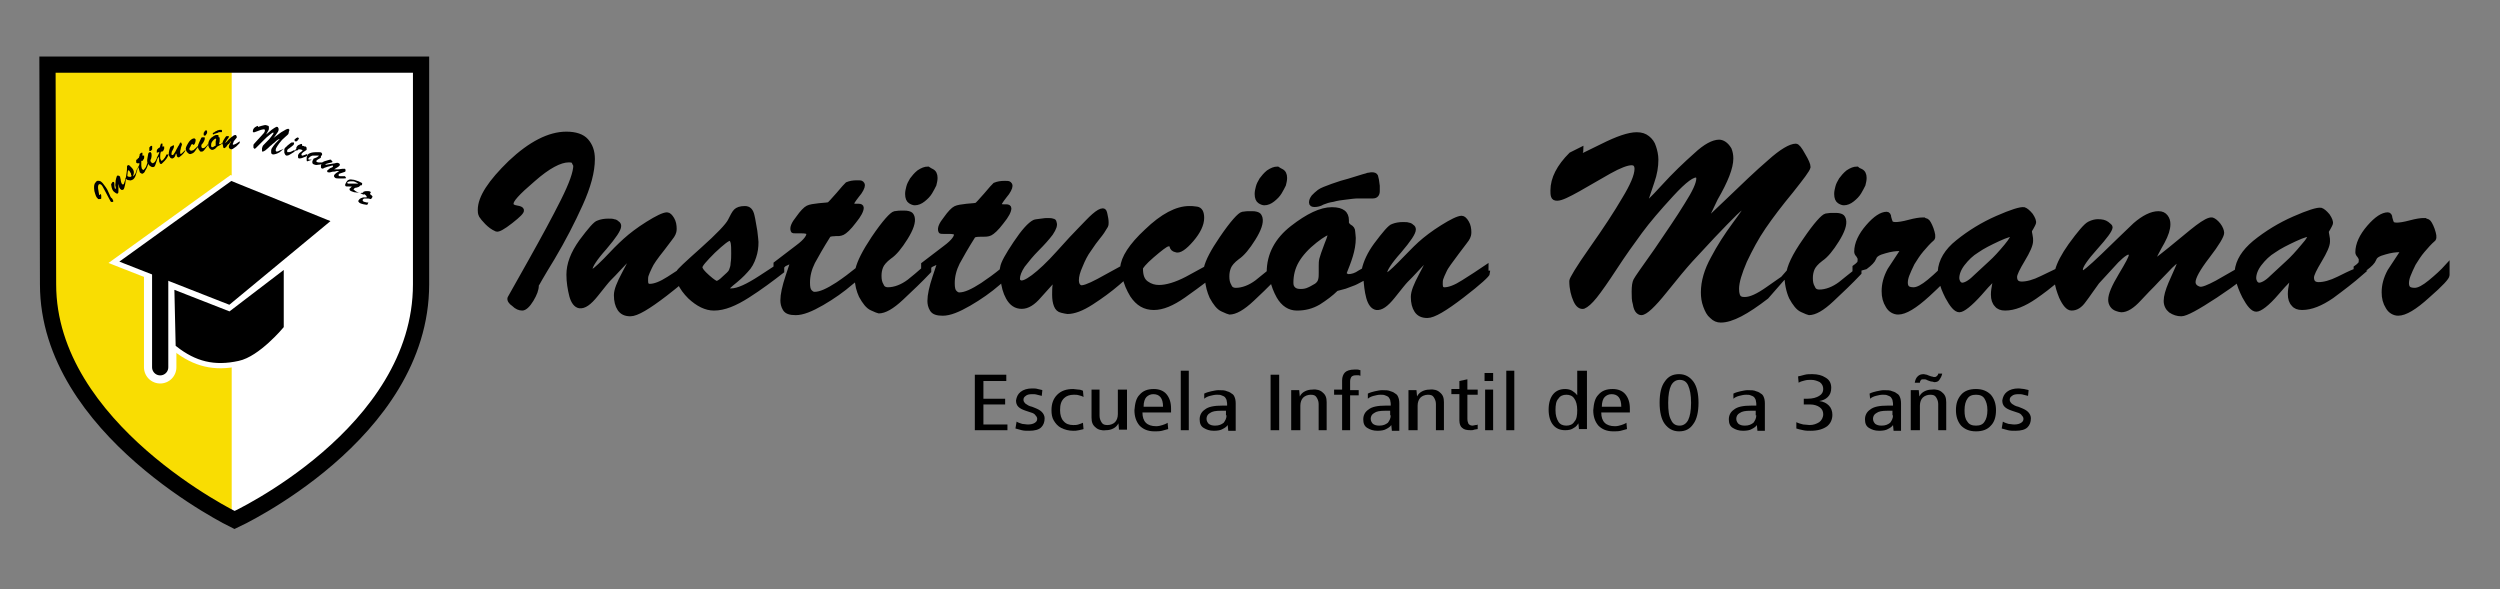 <?xml version="1.0" encoding="UTF-8"?>
<!-- Generator: Adobe Illustrator 27.4.1, SVG Export Plug-In . SVG Version: 6.00 Build 0)  -->
<svg xmlns="http://www.w3.org/2000/svg" xmlns:xlink="http://www.w3.org/1999/xlink" version="1.1" id="Capa_1" x="0px" y="0px" viewBox="0 0 437 103" style="enable-background:new 0 0 437 103;" xml:space="preserve">
<rect x="0" y="0" width="437" height="103" fill="#808080" stroke="none"/>
<style type="text/css">
	.st0{fill:none;stroke:#000000;stroke-width:0.773;stroke-miterlimit:3.864;}
	.st1{clip-path:url(#SVGID_00000111190955236234761680000009289283693759956411_);}
	.st2{fill:#F9DD02;}
	.st3{fill:#FFFFFF;}
	.st4{fill:none;stroke:#FFFFFF;stroke-width:2.835;stroke-miterlimit:3.864;}
	.st5{fill:none;stroke:#FFFFFF;stroke-width:5.669;stroke-linecap:round;stroke-linejoin:round;stroke-miterlimit:3.864;}
	.st6{fill:none;stroke:#000000;stroke-miterlimit:3.864;}
	.st7{fill:none;stroke:#000000;stroke-width:2.835;stroke-linecap:round;stroke-linejoin:round;stroke-miterlimit:3.864;}
	.st8{fill:none;}
</style>
<g>
	<g>
		<g>
			<polygon points="170.4,75.2 176.1,75.2 176.1,74.2 171.9,74.2 171.9,70.7 175.7,70.7 175.7,69.7 171.9,69.7 171.9,66.6      175.9,66.6 175.9,65.5 170.4,65.5    "></polygon>
		</g>
		<g>
			<path d="M177.5,74.9c0.3,0.1,0.7,0.2,1.1,0.3s0.8,0.1,1.3,0.1c1,0,1.7-0.2,2.1-0.6c0.4-0.4,0.6-0.9,0.6-1.6     c0-0.4-0.2-0.8-0.5-1.1c-0.3-0.3-0.7-0.5-1.2-0.7l-0.5-0.2c-0.5-0.1-0.8-0.3-1.1-0.5c-0.2-0.2-0.4-0.4-0.4-0.7     c0-0.3,0.1-0.5,0.4-0.7c0.2-0.2,0.6-0.3,1.1-0.3c0.3,0,0.6,0,0.9,0.1c0.3,0.1,0.5,0.1,0.8,0.2l0.1-1c-0.2-0.1-0.5-0.1-0.8-0.2     s-0.6-0.1-1-0.1c-0.8,0-1.5,0.2-2,0.6c-0.5,0.4-0.7,0.9-0.8,1.5c0,0.4,0.1,0.8,0.4,1.1c0.3,0.3,0.7,0.5,1.3,0.7l0.9,0.3     c0.4,0.1,0.7,0.3,0.8,0.5c0.2,0.2,0.3,0.4,0.3,0.6c0,0.3-0.1,0.5-0.4,0.7c-0.3,0.2-0.7,0.3-1.2,0.3c-0.4,0-0.7-0.1-1-0.1     c-0.3-0.1-0.7-0.2-1-0.4L177.5,74.9z"></path>
		</g>
		<g>
			<path d="M189.3,68.3c-0.2-0.1-0.5-0.2-0.8-0.2c-0.3,0-0.6-0.1-0.9-0.1c-1.2,0-2.1,0.3-2.8,1c-0.7,0.7-1,1.6-1,2.7     c0,0.7,0.1,1.3,0.4,1.8c0.3,0.5,0.7,1,1.3,1.3c0.6,0.3,1.3,0.5,2.1,0.5c0.3,0,0.6,0,1-0.1c0.3-0.1,0.6-0.1,0.8-0.2l-0.1-1.1     c-0.2,0.1-0.5,0.2-0.8,0.3c-0.3,0.1-0.6,0.1-0.9,0.1c-0.7,0-1.3-0.2-1.7-0.7c-0.4-0.4-0.6-1.1-0.6-1.9c0-1,0.2-1.6,0.7-2.1     c0.4-0.4,1-0.6,1.7-0.6c0.3,0,0.6,0,0.9,0.1c0.3,0.1,0.5,0.1,0.8,0.3L189.3,68.3z"></path>
		</g>
		<g>
			<path d="M196.8,68.1h-1.4v4.3c0,0.6-0.2,1.1-0.5,1.4c-0.3,0.3-0.8,0.5-1.3,0.5c-0.5,0-0.8-0.1-1-0.4c-0.2-0.3-0.4-0.7-0.4-1.2     v-4.6h-1.4V73c0,0.8,0.2,1.3,0.7,1.7c0.4,0.4,1.1,0.6,1.8,0.5c0.5,0,0.9-0.1,1.3-0.3c0.4-0.2,0.7-0.5,0.9-0.9h0l0.1,1.1h1.4     c0-0.3,0-0.5,0-0.8c0-0.3,0-0.5,0-0.8V68.1z"></path>
		</g>
		<g>
			<path d="M204.7,72v-0.6c0-1.1-0.3-1.9-0.8-2.5c-0.5-0.6-1.3-0.9-2.2-0.9c-1.1,0-1.9,0.3-2.5,1c-0.6,0.6-0.8,1.5-0.9,2.7     c0,1.1,0.3,2,0.9,2.7c0.6,0.6,1.4,1,2.6,1c0.4,0,0.9,0,1.3-0.1s0.8-0.2,1.1-0.3l-0.1-1.1c-0.3,0.2-0.6,0.3-0.9,0.4     c-0.3,0.1-0.7,0.2-1.1,0.2c-0.8,0-1.4-0.2-1.8-0.6c-0.4-0.4-0.6-1-0.6-1.8H204.7z M199.9,71.1c0-0.8,0.2-1.4,0.5-1.7     c0.3-0.3,0.7-0.5,1.2-0.5c1.1,0,1.7,0.7,1.7,2.2H199.9z"></path>
		</g>
		<g>
			<rect x="206.4" y="64.8" width="1.4" height="10.4"></rect>
		</g>
		<g>
			<path d="M210.5,69.7c0.2-0.2,0.6-0.4,1-0.5c0.4-0.1,0.8-0.2,1.2-0.2c0.3,0,0.6,0,0.8,0.1c0.3,0.1,0.5,0.2,0.6,0.3     c0.1,0.1,0.2,0.3,0.3,0.5c0,0.2,0.1,0.4,0.1,0.7v0.3h-0.8c-1.5,0-2.5,0.2-3.1,0.7c-0.6,0.4-0.9,1-0.9,1.7c0,0.7,0.2,1.2,0.7,1.5     c0.5,0.3,1,0.5,1.8,0.5c0.6,0,1.2-0.1,1.5-0.3c0.4-0.2,0.7-0.4,0.9-0.7h0l0.1,1h1.3c0-0.1,0-0.3,0-0.5c0-0.2,0-0.4,0-0.6v-3.7     c0-0.5-0.1-0.9-0.2-1.1c-0.1-0.3-0.3-0.5-0.5-0.6c-0.1-0.1-0.4-0.3-0.8-0.4c-0.4-0.2-0.9-0.2-1.5-0.2c-0.4,0-0.8,0.1-1.3,0.2     c-0.4,0.1-0.8,0.2-1.2,0.4L210.5,69.7z M214.4,72.6c0,0.5-0.2,0.9-0.5,1.3c-0.4,0.3-0.8,0.5-1.5,0.5c-0.5,0-0.8-0.1-1.1-0.3     c-0.2-0.2-0.4-0.5-0.4-0.9c0-0.4,0.2-0.8,0.6-1c0.4-0.3,1-0.4,1.9-0.4c0.2,0,0.4,0,0.5,0c0.2,0,0.3,0,0.4,0V72.6z"></path>
		</g>
		<g>
			<rect x="222.1" y="65.5" width="1.5" height="9.7"></rect>
		</g>
		<g>
			<path d="M225.9,75.2h1.4v-4.3c0-0.6,0.2-1.1,0.5-1.4c0.3-0.3,0.8-0.5,1.3-0.5c0.5,0,0.8,0.1,1,0.4c0.2,0.3,0.4,0.7,0.4,1.2v4.6     h1.4v-4.9c0-0.8-0.2-1.3-0.7-1.7c-0.4-0.4-1.1-0.6-1.8-0.5c-0.5,0-0.9,0.1-1.3,0.3c-0.4,0.2-0.7,0.5-0.9,0.9h0l-0.1-1.1h-1.4     c0,0.3,0,0.5,0,0.8c0,0.3,0,0.5,0,0.8V75.2z"></path>
		</g>
		<g>
			<path d="M234.6,75.2h1.4v-6.1h1.5v-0.9H236v-1.5c0-0.4,0.1-0.6,0.2-0.8c0.2-0.2,0.4-0.3,0.8-0.3c0.2,0,0.3,0,0.5,0     c0.1,0,0.3,0.1,0.3,0.1v-1c-0.2,0-0.3-0.1-0.5-0.1c-0.2,0-0.4,0-0.6,0c-0.7,0-1.3,0.2-1.6,0.5c-0.3,0.3-0.5,0.8-0.5,1.4v1.6h-1.4     v0.9h1.4V75.2z"></path>
		</g>
		<g>
			<path d="M239.1,69.7c0.2-0.2,0.6-0.4,1-0.5c0.4-0.1,0.8-0.2,1.2-0.2c0.3,0,0.6,0,0.8,0.1c0.3,0.1,0.5,0.2,0.6,0.3     c0.1,0.1,0.2,0.3,0.3,0.5c0,0.2,0.1,0.4,0.1,0.7v0.3h-0.8c-1.5,0-2.5,0.2-3.1,0.7c-0.6,0.4-0.9,1-0.9,1.7c0,0.7,0.2,1.2,0.7,1.5     c0.5,0.3,1,0.5,1.8,0.5c0.6,0,1.2-0.1,1.5-0.3c0.4-0.2,0.7-0.4,0.9-0.7h0l0.1,1h1.3c0-0.1,0-0.3,0-0.5c0-0.2,0-0.4,0-0.6v-3.7     c0-0.5-0.1-0.9-0.2-1.1c-0.1-0.3-0.3-0.5-0.5-0.6c-0.1-0.1-0.4-0.3-0.8-0.4c-0.4-0.2-0.9-0.2-1.5-0.2c-0.4,0-0.8,0.1-1.3,0.2     c-0.4,0.1-0.8,0.2-1.2,0.4L239.1,69.7z M243.1,72.6c0,0.5-0.2,0.9-0.5,1.3c-0.4,0.3-0.8,0.5-1.5,0.5c-0.5,0-0.8-0.1-1.1-0.3     c-0.2-0.2-0.4-0.5-0.4-0.9c0-0.4,0.2-0.8,0.6-1c0.4-0.3,1-0.4,1.9-0.4c0.2,0,0.4,0,0.5,0c0.2,0,0.3,0,0.4,0V72.6z"></path>
		</g>
		<g>
			<path d="M246.4,75.2h1.4v-4.3c0-0.6,0.2-1.1,0.5-1.4c0.3-0.3,0.8-0.5,1.3-0.5c0.5,0,0.8,0.1,1,0.4c0.2,0.3,0.4,0.7,0.4,1.2v4.6     h1.4v-4.9c0-0.8-0.2-1.3-0.7-1.7c-0.4-0.4-1.1-0.6-1.8-0.5c-0.5,0-0.9,0.1-1.3,0.3c-0.4,0.2-0.7,0.5-0.9,0.9h0l-0.1-1.1h-1.4     c0,0.3,0,0.5,0,0.8c0,0.3,0,0.5,0,0.8V75.2z"></path>
		</g>
		<g>
			<path d="M258.3,74.2c-0.1,0.1-0.3,0.1-0.4,0.1c-0.1,0-0.3,0.1-0.5,0.1c-0.3,0-0.5-0.1-0.7-0.3c-0.1-0.2-0.2-0.5-0.2-0.9v-4.2h1.8     v-0.9h-1.8v-1.8l-1.4,0.3v1.4h-1.4v0.9h1.4v4.6c0,0.6,0.2,1.1,0.5,1.3c0.3,0.3,0.8,0.4,1.5,0.4c0.2,0,0.4,0,0.6-0.1     c0.2,0,0.4-0.1,0.6-0.1V74.2z"></path>
		</g>
		<g>
			<path d="M259.6,75.2h1.4v-7.1h-1.4V75.2z M259.5,65.2v1.4h1.5v-1.4H259.5z"></path>
		</g>
		<g>
			<rect x="263.3" y="64.8" width="1.4" height="10.4"></rect>
		</g>
		<g>
			<path d="M275.7,71.7c0,0.9-0.1,1.6-0.5,2c-0.3,0.5-0.8,0.7-1.4,0.7c-0.6,0-1.1-0.2-1.4-0.7c-0.3-0.5-0.5-1.1-0.5-2     c0-0.9,0.1-1.6,0.5-2c0.3-0.5,0.8-0.7,1.4-0.7c0.6,0,1.1,0.2,1.4,0.7C275.5,70.1,275.7,70.8,275.7,71.7z M277.1,64.8h-1.4v4.3h0     c-0.3-0.4-0.6-0.6-0.9-0.8c-0.3-0.2-0.8-0.3-1.2-0.3c-0.9,0-1.6,0.3-2.1,0.9c-0.5,0.6-0.8,1.5-0.8,2.7c0,1.2,0.3,2.1,0.8,2.7     c0.5,0.6,1.2,0.9,2.1,0.9c0.6,0,1.1-0.1,1.5-0.4c0.4-0.2,0.6-0.5,0.8-0.8h0l0.1,1h1.4c0-0.2,0-0.4,0-0.7c0-0.2,0-0.4,0-0.7V64.8z     "></path>
		</g>
		<g>
			<path d="M284.9,72v-0.6c0-1.1-0.3-1.9-0.8-2.5c-0.5-0.6-1.3-0.9-2.2-0.9c-1.1,0-1.9,0.3-2.5,1c-0.6,0.6-0.8,1.5-0.9,2.7     c0,1.1,0.3,2,0.9,2.7c0.6,0.6,1.4,1,2.6,1c0.4,0,0.9,0,1.3-0.1c0.4-0.1,0.8-0.2,1.1-0.3l-0.1-1.1c-0.3,0.2-0.6,0.3-0.9,0.4     c-0.3,0.1-0.7,0.2-1.1,0.2c-0.8,0-1.4-0.2-1.8-0.6c-0.4-0.4-0.6-1-0.6-1.8H284.9z M280,71.1c0-0.8,0.2-1.4,0.5-1.7     c0.3-0.3,0.7-0.5,1.2-0.5c1.1,0,1.7,0.7,1.7,2.2H280z"></path>
		</g>
		<g>
			<path d="M291.6,70.4c0-1.4,0.2-2.4,0.5-3c0.3-0.6,0.8-1,1.5-1c0.7,0,1.2,0.3,1.5,1s0.5,1.6,0.5,3c0,1.4-0.2,2.4-0.5,3     s-0.8,1-1.5,1c-0.7,0-1.2-0.3-1.5-1C291.7,72.7,291.6,71.7,291.6,70.4z M290.1,70.4c0,1.6,0.3,2.9,0.9,3.7     c0.6,0.8,1.4,1.3,2.5,1.3c1.1,0,1.9-0.4,2.5-1.3c0.6-0.8,0.9-2.1,0.9-3.7c0-1.6-0.3-2.9-0.9-3.7c-0.6-0.8-1.4-1.3-2.5-1.3     c-1.1,0-1.9,0.4-2.5,1.3C290.4,67.5,290.1,68.7,290.1,70.4z"></path>
		</g>
		<g>
			<path d="M303,69.7c0.2-0.2,0.6-0.4,1-0.5c0.4-0.1,0.8-0.2,1.2-0.2c0.3,0,0.6,0,0.8,0.1c0.3,0.1,0.5,0.2,0.6,0.3     c0.1,0.1,0.2,0.3,0.3,0.5c0,0.2,0.1,0.4,0.1,0.7v0.3h-0.8c-1.5,0-2.5,0.2-3.1,0.7c-0.6,0.4-0.9,1-0.9,1.7c0,0.7,0.2,1.2,0.7,1.5     c0.5,0.3,1,0.5,1.8,0.5c0.6,0,1.2-0.1,1.5-0.3c0.4-0.2,0.7-0.4,0.9-0.7h0l0.1,1h1.3c0-0.1,0-0.3,0-0.5c0-0.2,0-0.4,0-0.6v-3.7     c0-0.5-0.1-0.9-0.2-1.1c-0.1-0.3-0.3-0.5-0.5-0.6c-0.1-0.1-0.4-0.3-0.8-0.4c-0.4-0.2-0.9-0.2-1.5-0.2c-0.4,0-0.8,0.1-1.3,0.2     c-0.4,0.1-0.8,0.2-1.2,0.4L303,69.7z M307,72.6c0,0.5-0.2,0.9-0.5,1.3c-0.4,0.3-0.8,0.5-1.5,0.5c-0.5,0-0.8-0.1-1.1-0.3     c-0.2-0.2-0.4-0.5-0.4-0.9c0-0.4,0.2-0.8,0.6-1c0.4-0.3,1-0.4,1.9-0.4c0.2,0,0.4,0,0.5,0c0.2,0,0.3,0,0.4,0V72.6z"></path>
		</g>
		<g>
			<path d="M314,74.9c0.3,0.1,0.7,0.2,1.2,0.3c0.4,0.1,0.9,0.1,1.3,0.1c1.3,0,2.2-0.3,2.9-0.8c0.6-0.5,0.9-1.2,0.9-2     c0-0.6-0.2-1.2-0.6-1.6c-0.4-0.4-0.9-0.7-1.7-0.8v0c0.6-0.1,1.1-0.3,1.5-0.7c0.4-0.4,0.6-0.9,0.6-1.6c0-0.8-0.3-1.4-1-1.8     c-0.6-0.4-1.4-0.6-2.3-0.6c-0.5,0-0.9,0-1.3,0.1c-0.4,0.1-0.8,0.2-1.2,0.3l0.1,1.1c0.3-0.2,0.7-0.3,1.1-0.4     c0.4-0.1,0.7-0.1,1.1-0.1c0.6,0,1.1,0.2,1.5,0.4c0.4,0.3,0.6,0.7,0.6,1.2c0,0.5-0.2,0.9-0.7,1.2c-0.5,0.3-1.1,0.5-2.1,0.5h-0.6v1     h1.1c0.7,0,1.3,0.2,1.7,0.5c0.4,0.3,0.6,0.7,0.6,1.2c0,0.6-0.3,1.1-0.7,1.4c-0.5,0.3-1,0.5-1.7,0.5c-0.3,0-0.7-0.1-1.1-0.1     c-0.4-0.1-0.8-0.2-1.2-0.4L314,74.9z"></path>
		</g>
		<g>
			<path d="M326.9,69.7c0.2-0.2,0.6-0.4,1-0.5c0.4-0.1,0.8-0.2,1.2-0.2c0.3,0,0.6,0,0.8,0.1c0.3,0.1,0.5,0.2,0.6,0.3     c0.1,0.1,0.2,0.3,0.3,0.5c0,0.2,0.1,0.4,0.1,0.7v0.3H330c-1.5,0-2.5,0.2-3.1,0.7c-0.6,0.4-0.9,1-0.9,1.7c0,0.7,0.2,1.2,0.7,1.5     c0.5,0.3,1,0.5,1.8,0.5c0.6,0,1.2-0.1,1.5-0.3c0.4-0.2,0.7-0.4,0.9-0.7h0l0.1,1h1.3c0-0.1,0-0.3,0-0.5c0-0.2,0-0.4,0-0.6v-3.7     c0-0.5-0.1-0.9-0.2-1.1c-0.1-0.3-0.3-0.5-0.5-0.6c-0.1-0.1-0.4-0.3-0.8-0.4c-0.4-0.2-0.9-0.2-1.5-0.2c-0.4,0-0.8,0.1-1.3,0.2     c-0.4,0.1-0.8,0.2-1.2,0.4L326.9,69.7z M330.9,72.6c0,0.5-0.2,0.9-0.5,1.3c-0.4,0.3-0.8,0.5-1.5,0.5c-0.5,0-0.8-0.1-1.1-0.3     c-0.2-0.2-0.4-0.5-0.4-0.9c0-0.4,0.2-0.8,0.6-1c0.4-0.3,1-0.4,1.9-0.4c0.2,0,0.4,0,0.5,0c0.2,0,0.3,0,0.4,0V72.6z"></path>
		</g>
		<g>
			<path d="M338.8,65.3c0,0.2-0.1,0.3-0.2,0.4s-0.2,0.2-0.4,0.2c-0.1,0-0.1,0-0.2,0c-0.1,0-0.2-0.1-0.4-0.1     c-0.3-0.1-0.6-0.2-0.8-0.3c-0.2,0-0.4-0.1-0.5-0.1c-0.5,0-0.8,0.1-1.1,0.4c-0.3,0.3-0.4,0.6-0.5,1.1h0.9c0-0.2,0.1-0.4,0.2-0.5     c0.1-0.1,0.3-0.1,0.4-0.1c0.1,0,0.2,0,0.3,0c0.1,0,0.3,0.1,0.5,0.2c0.3,0.1,0.5,0.2,0.7,0.2c0.2,0,0.3,0.1,0.4,0.1     c0.4,0,0.7-0.1,0.9-0.4c0.2-0.3,0.4-0.6,0.5-1.1H338.8z M334.2,75.2h1.4v-4.3c0-0.6,0.2-1.1,0.5-1.4c0.3-0.3,0.8-0.5,1.3-0.5     c0.5,0,0.8,0.1,1,0.4c0.2,0.3,0.4,0.7,0.4,1.2v4.6h1.4v-4.9c0-0.8-0.2-1.3-0.7-1.7c-0.4-0.4-1.1-0.6-1.8-0.5     c-0.5,0-0.9,0.1-1.3,0.3c-0.4,0.2-0.7,0.5-0.9,0.9h0l-0.1-1.1h-1.4c0,0.3,0,0.5,0,0.8c0,0.3,0,0.5,0,0.8V75.2z"></path>
		</g>
		<g>
			<path d="M343.4,71.7c0-0.9,0.2-1.6,0.5-2c0.3-0.5,0.8-0.7,1.5-0.7c0.7,0,1.2,0.2,1.5,0.7c0.3,0.5,0.5,1.1,0.5,2     c0,0.9-0.2,1.6-0.5,2c-0.3,0.5-0.8,0.7-1.5,0.7c-0.7,0-1.2-0.2-1.5-0.7C343.5,73.2,343.4,72.6,343.4,71.7z M341.9,71.7     c0,1.1,0.3,2,0.9,2.7c0.6,0.6,1.4,1,2.6,1c1.1,0,2-0.3,2.6-1c0.6-0.6,0.9-1.5,0.9-2.7c0-1.1-0.3-2-0.9-2.7c-0.6-0.6-1.4-1-2.6-1     c-1.1,0-2,0.3-2.6,1C342.2,69.7,341.9,70.5,341.9,71.7z"></path>
		</g>
		<g>
			<path d="M349.9,74.9c0.3,0.1,0.7,0.2,1.1,0.3c0.4,0.1,0.8,0.1,1.3,0.1c1,0,1.7-0.2,2.1-0.6c0.4-0.4,0.6-0.9,0.6-1.6     c0-0.4-0.2-0.8-0.5-1.1c-0.3-0.3-0.7-0.5-1.2-0.7l-0.5-0.2c-0.5-0.1-0.8-0.3-1.1-0.5c-0.2-0.2-0.4-0.4-0.4-0.7     c0-0.3,0.1-0.5,0.4-0.7c0.2-0.2,0.6-0.3,1.1-0.3c0.3,0,0.6,0,0.9,0.1c0.3,0.1,0.5,0.1,0.8,0.2l0.1-1c-0.2-0.1-0.5-0.1-0.8-0.2     c-0.3,0-0.6-0.1-1-0.1c-0.8,0-1.5,0.2-2,0.6c-0.5,0.4-0.7,0.9-0.8,1.5c0,0.4,0.1,0.8,0.4,1.1c0.3,0.3,0.7,0.5,1.3,0.7l0.9,0.3     c0.4,0.1,0.7,0.3,0.8,0.5c0.2,0.2,0.3,0.4,0.3,0.6c0,0.3-0.1,0.5-0.4,0.7c-0.3,0.2-0.7,0.3-1.2,0.3c-0.4,0-0.7-0.1-1-0.1     c-0.3-0.1-0.7-0.2-1-0.4L349.9,74.9z"></path>
		</g>
	</g>
	<g>
		<path d="M100.1,28.1c-0.2-0.1-0.5-0.1-0.7-0.1c-1.5,0-3.6,1.1-6.2,3.4c-2.7,2.3-4,3.7-3.8,4.3c0,0.3,0.3,0.5,0.9,0.6    s0.8,0.2,0.9,0.4c0.1,0.3-0.5,0.9-1.9,2c-1.4,1.1-2.2,1.5-2.5,1.4c-0.7-0.3-1.2-0.7-1.7-1.2s-0.8-0.9-1-1.2    c-0.2-0.4-0.2-0.7-0.2-1c0-2.2,1.8-4.9,5.3-8.3c3.5-3.3,6.8-5,9.8-5c1.6,0,2.8,0.4,3.5,1.2c0.7,0.8,1.1,1.8,1.1,3.2    c0,2.2-0.7,4.8-2.1,7.9s-3,6.2-4.9,9.4c-1.9,3.1-2.8,4.7-2.8,4.8c0,0.7-0.3,1.5-0.9,2.5c-0.6,1-1.2,1.5-1.6,1.5    c-0.5,0-1-0.2-1.5-0.7c-0.6-0.4-0.8-0.8-0.7-1.1c0.1-0.2,1.3-2.3,3.6-6.4c2.3-4.1,4.2-7.6,5.7-10.6c1.5-3,2.2-5,2.2-6.2    C100.3,28.4,100.3,28.1,100.1,28.1z M127.8,47.3c0.1-0.3,0.3-0.7,0.3-1.3c0.1-0.6,0.1-1.2,0.1-1.7c0-0.8,0-1.4-0.1-1.9    c-0.1-0.4-0.3-0.7-0.5-0.7c-0.4,0-1.3,0.7-2.9,2.2c-1.5,1.5-2.3,2.4-2.3,2.8c0,0.4,0.4,0.9,1.3,1.7c0.9,0.8,1.4,1.1,1.6,1.1    c0.4-0.1,0.8-0.4,1.3-0.9S127.6,47.8,127.8,47.3z M232.4,40.7c-0.3-0.1-1.1,0.3-2.5,1.4c-1.4,1.1-2.5,2.3-3.2,3.5    c-0.7,1.2-1,2.5-1,3.8c0,0.5,0.1,0.8,0.4,1.1c0.3,0.3,0.7,0.4,1.3,0.4c0.5,0,1-0.1,1.4-0.3c0.5-0.2,0.9-0.5,1.3-0.7    c0.4-0.3,0.6-0.6,0.7-1c0.1-0.4,0.1-0.8,0.1-1.2v-1.2c0-0.4,0-0.8,0.1-1.2c0.1-0.4,0.4-1.3,0.9-2.6    C232.4,41.5,232.6,40.8,232.4,40.7z M260.1,47.7c0,0.3-1.5,1.7-4.5,4c-3,2.3-5,3.5-6.1,3.5c-0.9,0-1.5-0.3-1.9-0.9    c-0.4-0.6-0.6-1.4-0.6-2.4c0-0.9,0.5-2.1,1.4-3.8c0.9-1.7,1.4-2.6,1.2-2.7c-0.1-0.2-0.7,0.3-1.7,1.4c-1,1.1-1.7,1.8-2.1,2.2    c-0.4,0.4-1.1,1.3-2.3,2.8c-1.2,1.5-2.1,2.1-2.9,2c-0.6-0.1-1.1-0.7-1.4-1.8c-0.3-1.1-0.4-2.2-0.5-3.5c-0.9,0.4-1.5,0.8-2,1    c-0.5,0.2-1.1,0.4-1.6,0.6l-1.5,0.4c-0.9,0.9-2,1.7-3.1,2.4c-1.2,0.7-2.4,1-3.8,1c-1.3,0-2.4-0.7-3.2-2.1    c-0.5-0.9-0.9-1.9-1.1-2.9c-1.1,1.1-2.3,2.3-3.5,3.4c-1.7,1.6-3,2.3-4,2.3c-0.1,0-0.5-0.2-1.2-0.5c-0.7-0.3-1.3-1.1-1.9-2.2    c-0.4-0.9-0.7-1.9-0.8-3.2c-1.3,1-2.7,2-4.1,3c-2,1.4-3.7,2.1-5.2,2.1c-1.6,0-2.8-0.7-3.8-2.2c-0.6-1-1.1-2.1-1.3-3.2    c-0.3,0.3-0.7,0.7-1.2,1.1c-1.4,1.2-2.9,2.3-4.6,3.4c-1.7,1.1-3.1,1.6-4.2,1.6c-0.2,0-0.5-0.1-1-0.2c-0.5-0.1-0.8-0.4-1-0.9    c-0.2-0.5-0.3-1.1-0.3-1.9c0-0.6,0-1.2,0.1-1.8c0.1-0.6,0.1-1,0-1c-0.7,0.8-1.6,1.8-2.7,3c-1.1,1.3-2.1,1.9-3.1,1.9    c-1,0-1.8-0.5-2.4-1.6c-0.5-0.9-0.8-2-0.9-3.2l-0.8,0.7c-1.5,1.3-3.2,2.5-5.1,3.6c-1.9,1.1-3.4,1.7-4.6,1.7c-1,0-1.6-0.2-1.9-0.7    c-0.3-0.5-0.4-1-0.4-1.5c0-1,0.3-2.4,0.9-4.2c0.6-1.8,0.9-2.7,0.9-2.8c-0.5,0.2-1,0.5-1.5,0.7l-0.4,0.3l0,0.8    c-1.5,1.6-3.1,3.1-4.8,4.7c-1.7,1.6-3,2.3-4,2.3c-0.1,0-0.5-0.2-1.2-0.5c-0.7-0.3-1.3-1.1-1.9-2.2c-0.4-0.9-0.7-1.9-0.7-3.1    l-1,0.8c-1.5,1.3-3.2,2.5-5.1,3.6c-1.9,1.1-3.4,1.7-4.6,1.7c-1,0-1.6-0.2-1.9-0.7c-0.3-0.5-0.4-1-0.4-1.5c0-1,0.3-2.4,0.9-4.2    c0.6-1.8,0.9-2.7,0.9-2.8c-0.5,0.2-1,0.5-1.5,0.7l-0.4,0.4v0.8c-1.8,1.4-3.8,2.9-6,4.3c-2.2,1.4-4.1,2.2-5.9,2.2    c-1.4,0-2.8-0.7-4.2-2c-0.8-0.8-1.4-1.6-1.8-2.5c-0.7,0.6-1.5,1.2-2.5,2c-3,2.3-5,3.5-6.1,3.5c-0.9,0-1.5-0.3-1.9-0.9    c-0.4-0.6-0.6-1.4-0.6-2.4c0-0.9,0.5-2.1,1.4-3.8c0.9-1.7,1.4-2.6,1.2-2.7c-0.1-0.2-0.7,0.3-1.7,1.4c-1,1.1-1.7,1.8-2.1,2.2    c-0.4,0.4-1.1,1.3-2.3,2.8c-1.2,1.5-2.1,2.1-2.9,2c-0.6-0.1-1.1-0.7-1.4-1.8c-0.3-1.2-0.5-2.4-0.5-3.7c0-1.8,0.7-3.7,2.2-5.8    c1.5-2,2.5-3.2,3-3.3c0.5-0.2,1.1-0.3,1.7-0.3c0.5,0,0.8,0,1,0.1c0.2,0,0.4,0.1,0.6,0.3c0.2,0.1,0.3,0.3,0.3,0.5    c0,0.6-0.8,1.8-2.5,3.8c-1.7,1.9-2.5,3.2-2.5,3.7c0,0.2,0.1,0.3,0.2,0.4c0.2,0.2,1-0.5,2.4-1.9c1.4-1.5,2.5-2.6,3.5-3.5    c1-0.9,2.3-1.9,3.9-2.9c1.6-1,2.8-1.6,3.4-1.6c0.3,0,0.6,0.3,0.9,0.8c0.3,0.5,0.4,1.1,0.4,1.7c0,0.4-0.1,0.7-0.2,0.9    c-0.1,0.3-0.8,1.1-1.9,2.6c-1.2,1.5-1.9,2.5-2.2,3.2c-0.3,0.6-0.5,1.1-0.6,1.4c-0.1,0.3-0.1,0.6-0.1,1c0,0.6,0.2,0.9,0.7,0.9    c0.8,0,1.9-0.4,3.3-1.3c0.6-0.4,1.1-0.7,1.7-1.1c0-0.2,1.4-1.5,4.2-4c2.8-2.5,4.4-4.2,4.8-5c0.4-0.8,0.7-1.4,1-1.7    c0.3-0.3,0.8-0.5,1.6-0.5c0.7,0,1.1,0.4,1.3,1.3c0.2,0.8,0.3,1.7,0.5,2.7c0.1,1,0.2,1.6,0.2,1.9c0,0.9-0.1,1.7-0.4,2.6    c-0.3,0.9-0.7,1.7-1.4,2.4c-0.7,0.8-1.5,1.5-2.5,2.3c-0.3,0.3-0.7,0.6-1,0.9c0.3,0.2,0.6,0.3,0.9,0.3c1.2,0,2.9-0.8,5.2-2.3    c1.1-0.7,2-1.3,2.6-1.7v-0.7l3.8-2.9c1.5-1.1,2.1-2,1.9-2.5c-0.1-0.2-0.5-0.3-1.2-0.3h-1c-0.3,0-0.5,0-0.5-0.1    c-0.2-0.5,0.1-1.2,0.9-2.2c0.7-1,1.3-1.6,1.7-1.8c0.4-0.2,1.1-0.3,2-0.4c1-0.1,1.5-0.1,1.7-0.2c0.2-0.1,0.7-0.7,1.6-1.7    c0.9-1.1,1.4-1.6,1.6-1.8c0.5-0.2,1-0.3,1.7-0.3c0.4,0,0.7,0,0.8,0.1c0.1,0.1,0.2,0.2,0.2,0.4c0,0.3-0.3,1-1,1.8    c-0.7,0.9-1,1.4-0.9,1.5c0.1,0.2,0.3,0.3,0.7,0.3h0.5c0.3,0,0.5,0.1,0.5,0.3c0,0.5-0.4,1.3-1.3,2.4c-0.9,1.2-1.6,1.8-2,2    c-0.4,0.2-0.9,0.2-1.3,0.2H146c-0.7,0-1.1,0.1-1.2,0.3c-1.2,1.9-2.1,3.5-2.7,4.6c-0.6,1.2-0.9,2.4-0.9,3.6c0,0.8,0.1,1.3,0.4,1.6    c0.3,0.3,0.5,0.4,0.8,0.4c1,0,2.3-0.6,4-1.7c1.2-0.8,2.4-1.7,3.5-2.6c0.3-1.3,1.2-3.1,2.8-5.5c1.9-2.8,3.2-4.2,3.7-4.3    c0.6-0.1,0.9-0.1,1.1-0.1c0.2,0,0.4,0,0.6,0c0.5,0,0.8,0.1,1,0.2c0.2,0.1,0.3,0.3,0.4,0.6c0.2,0.8-0.2,2-1.2,3.6    c-1,1.6-1.9,2.7-2.8,3.3c-0.8,0.6-1.3,1.2-1.5,1.7c-0.2,0.5-0.3,1-0.3,1.6c0,0.7,0.1,1.2,0.4,1.7c0.2,0.5,0.6,0.7,1.1,0.7    c1.2,0,2.5-0.5,3.7-1.4c0.9-0.7,1.7-1.4,2.5-2.1v-0.9l3.8-2.9c1.5-1.1,2.1-2,1.9-2.5c-0.1-0.2-0.5-0.3-1.2-0.3h-1    c-0.3,0-0.5,0-0.5-0.1c-0.2-0.5,0.1-1.2,0.9-2.2c0.7-1,1.3-1.6,1.7-1.8c0.4-0.2,1.1-0.3,2-0.4c1-0.1,1.5-0.1,1.7-0.2    c0.2-0.1,0.7-0.7,1.6-1.7c0.9-1.1,1.4-1.6,1.6-1.8c0.5-0.2,1-0.3,1.7-0.3c0.4,0,0.7,0,0.8,0.1c0.1,0.1,0.2,0.2,0.2,0.4    c0,0.3-0.3,1-1,1.8c-0.7,0.9-1,1.4-0.9,1.5c0.1,0.2,0.3,0.3,0.7,0.3h0.5c0.3,0,0.5,0.1,0.5,0.3c0,0.5-0.4,1.3-1.3,2.4    c-0.9,1.2-1.6,1.8-2,2c-0.4,0.2-0.9,0.2-1.3,0.2h-0.5c-0.7,0-1.1,0.1-1.2,0.3c-1.2,1.9-2.1,3.5-2.7,4.6c-0.6,1.2-0.9,2.4-0.9,3.6    c0,0.8,0.1,1.3,0.4,1.6c0.3,0.3,0.5,0.4,0.8,0.4c1,0,2.3-0.6,4-1.7c1.2-0.8,2.3-1.6,3.4-2.5l0.1-0.5c0.1-0.8,0.9-2.2,2.3-4.3    c1.4-2.1,2.5-3.3,3.3-3.7c0.2-0.1,0.6-0.1,1.2-0.2c0.6-0.1,0.9-0.1,1-0.1c0.5,0,0.8,0,1,0.1c0.2,0,0.3,0.1,0.3,0.3    c0.2,0.4,0,1-0.6,1.9c-0.6,0.8-1.4,1.7-2.4,2.7c-1,1-1.8,2-2.5,2.9c-0.6,0.9-0.9,1.7-0.9,2.3c0,0.3,0.1,0.5,0.3,0.6    c0.4,0.3,1.2,0,2.4-0.9c1.2-0.9,2.7-2.3,4.4-4.2c1.7-1.9,3-3.3,3.9-4.2c0.9-0.9,1.6-1.7,2.3-2.3c0.7-0.6,1.2-0.9,1.6-0.9    c0.2,0,0.3,0.2,0.4,0.7c0.1,0.5,0.2,0.9,0.2,1.4c0,0.2,0,0.4-0.1,0.6c-0.4,0.7-0.8,1.3-1.3,1.9c-0.5,0.6-1,1.3-1.6,2.2    c-0.6,0.8-1.1,1.8-1.5,2.8c-0.5,1.1-0.7,1.9-0.7,2.6c0,0.6,0.2,1,0.6,1.2c0.4,0.2,1.5-0.2,3.2-1.1c1.4-0.8,2.8-1.5,4.2-2.3    c0.1-1.7,1.5-3.9,4.2-6.4c2.8-2.7,5.3-4,7.5-4c0.3,0,0.7,0,1.3,0.1c0.6,0.1,0.9,0.6,0.9,1.6c0,1.1-0.6,2.4-1.8,3.8    c-1.2,1.4-2.2,2.1-2.8,1.8c-0.4-0.1-0.6-0.3-0.7-0.7c-0.1-0.3-0.3-0.4-0.7-0.3c-0.4,0.1-1.3,0.8-2.7,2s-2,2-2,2.2    c0,1.3,0.3,2.1,1,2.6c0.7,0.5,1.4,0.7,2.2,0.7c1.3,0,3-0.5,4.9-1.5l3.3-1.8c0.3-1.3,1.2-3,2.7-5.2c1.9-2.8,3.2-4.2,3.7-4.3    c0.6-0.1,0.9-0.1,1.1-0.1c0.2,0,0.4,0,0.6,0c0.5,0,0.8,0.1,1,0.2c0.2,0.1,0.3,0.3,0.4,0.6c0.2,0.8-0.2,2-1.2,3.6    c-1,1.6-1.9,2.7-2.8,3.3c-0.8,0.6-1.3,1.2-1.5,1.7c-0.2,0.5-0.3,1-0.3,1.6c0,0.7,0.1,1.2,0.4,1.7c0.2,0.5,0.6,0.7,1.1,0.7    c1.2,0,2.5-0.5,3.7-1.4c0.7-0.6,1.4-1.1,2.1-1.7c0-3.1,1.4-5.7,4.1-7.8c2.7-2.1,5-3.2,6.9-3.2c1,0,1.6,0.2,2,0.5    c0.4,0.3,0.6,0.8,0.6,1.4c0,0.2,0,0.3,0,0.4c0,0.2,0.2,0.5,0.5,0.7c0.4,0.2,0.6,0.5,0.6,0.9c0,0.3,0.1,0.7,0.1,1.1    c0,1.1-0.2,2.1-0.5,3.1c-0.3,1-0.7,2-1.1,3c0,0.2,0.1,0.3,0.2,0.4c0.2,0.1,0.3,0.2,0.5,0.2c0.6,0,1.3-0.2,2-0.7l0.7-0.4    c0.3-1.4,1-2.9,2.1-4.4c1.5-2,2.5-3.2,3-3.3c0.5-0.2,1.1-0.3,1.7-0.3c0.5,0,0.8,0,1,0.1c0.2,0,0.4,0.1,0.6,0.3    c0.2,0.1,0.3,0.3,0.3,0.5c0,0.6-0.8,1.8-2.5,3.8c-1.7,1.9-2.5,3.2-2.5,3.7c0,0.2,0.1,0.3,0.2,0.4c0.2,0.2,1-0.5,2.4-1.9    s2.5-2.6,3.5-3.5c1-0.9,2.3-1.9,3.9-2.9c1.6-1,2.8-1.6,3.4-1.6c0.3,0,0.6,0.3,0.9,0.8c0.3,0.5,0.4,1.1,0.4,1.7    c0,0.4-0.1,0.7-0.2,0.9c-0.1,0.3-0.8,1.1-1.9,2.6s-1.9,2.5-2.2,3.2c-0.3,0.6-0.5,1.1-0.6,1.4c-0.1,0.3-0.1,0.6-0.1,1    c0,0.6,0.2,0.9,0.7,0.9c0.8,0,1.9-0.4,3.3-1.3c1.4-0.9,2.7-1.7,4-2.6V47.7z M162.9,29.9c0.4,0.2,0.6,0.6,0.6,1.2    c0,0.4-0.1,0.8-0.2,1.2c-0.2,0.4-0.4,0.8-0.7,1.3c-0.3,0.5-0.7,0.9-1.2,1.3c-0.5,0.4-1,0.6-1.5,0.6c-0.2,0-0.5-0.1-0.8-0.3    c-0.3-0.2-0.5-0.6-0.5-1.3c0-0.4,0.1-0.8,0.2-1.2c0.1-0.4,0.3-0.8,0.6-1.3c0.3-0.4,0.7-0.9,1.2-1.3c0.6-0.4,1.1-0.6,1.6-0.6    C162.5,29.7,162.7,29.8,162.9,29.9z M224,29.9c0.4,0.2,0.6,0.6,0.6,1.2c0,0.4-0.1,0.8-0.2,1.2c-0.2,0.4-0.4,0.8-0.7,1.3    c-0.3,0.5-0.7,0.9-1.2,1.3c-0.5,0.4-1,0.6-1.5,0.6c-0.2,0-0.5-0.1-0.8-0.3c-0.3-0.2-0.5-0.6-0.5-1.3c0-0.4,0.1-0.8,0.2-1.2    c0.1-0.4,0.3-0.8,0.6-1.3c0.3-0.4,0.7-0.9,1.2-1.3c0.6-0.4,1.1-0.6,1.6-0.6C223.6,29.7,223.8,29.8,224,29.9z M240.8,32.5v0.9    c0,0.6-0.3,0.9-0.8,0.9h-0.8c-0.6,0-1.2,0-1.8,0c-0.6,0-1.3,0.1-2.1,0.2c-0.9,0.1-1.6,0.2-2.3,0.4c-0.7,0.1-1.3,0.3-1.8,0.5    c-0.5,0.3-1,0.4-1.4,0.4c-0.4,0-0.6-0.1-0.6-0.4c0-0.3,0.1-0.6,0.4-1c0.3-0.3,0.6-0.6,1-0.9c0.4-0.3,1.2-0.6,2.3-1    c1.1-0.4,2.1-0.7,2.9-0.9l2.6-0.8c0.3-0.1,0.5-0.1,0.7-0.2c0.2,0,0.4-0.1,0.7-0.1c0.4,0,0.6,0.1,0.7,0.3    C240.6,31.1,240.7,31.6,240.8,32.5z M325.3,29.9c0.4,0.2,0.6,0.6,0.6,1.2c0,0.4-0.1,0.8-0.2,1.2c-0.2,0.4-0.4,0.8-0.7,1.3    c-0.3,0.5-0.7,0.9-1.2,1.3c-0.5,0.4-1,0.6-1.5,0.6c-0.2,0-0.5-0.1-0.8-0.3c-0.3-0.2-0.5-0.6-0.5-1.3c0-0.4,0.1-0.8,0.2-1.2    c0.1-0.4,0.3-0.8,0.6-1.3c0.3-0.4,0.7-0.9,1.2-1.3c0.6-0.4,1.1-0.6,1.6-0.6C324.8,29.7,325.1,29.8,325.3,29.9z M351.8,41    c-0.1-0.1-1,0.1-2.5,0.8c-1.5,0.7-2.7,1.3-3.7,2c-1,0.6-1.8,1.4-2.5,2.3c-0.7,0.9-1,1.8-1,2.5c0,0.3,0.1,0.6,0.3,0.9    c0.2,0.2,0.4,0.3,0.6,0.3c0.5,0,1.3-0.4,2.2-1.3c0.9-0.8,1.8-1.7,2.7-2.5c0.9-0.8,1.8-1.8,2.8-3C351.6,41.9,352,41.2,351.8,41z     M412.8,47.7c-1.6,1.4-3.3,2.7-5.2,4.1c-1.9,1.3-3.6,2-5.2,2c-0.7,0-1.2-0.2-1.5-0.6c-0.4-0.4-0.6-1-0.6-1.8    c0-0.6,0.1-1.2,0.2-1.7c0.1-0.5,0.2-1,0.3-1.3c-0.1-0.1-1.1,0.8-2.8,2.8s-3,2.9-3.6,2.9c-0.6,0-1.3-0.8-2.1-2.3    c-0.5-1-0.9-2-1.1-2.9c-0.8,0.7-2.1,1.6-3.9,2.8c-3.2,2.1-5.2,3.2-6,3.2c-0.7,0-1.3-0.2-1.9-0.6c-0.5-0.4-0.8-1-0.8-1.7    c0-0.8,0.3-1.8,0.8-3c0.5-1.2,1.1-2.4,1.6-3.7c0-0.2-0.1-0.3-0.2-0.3c-0.3-0.1-1,0.5-2.2,1.8c-1.2,1.2-1.9,2-2.3,2.4    c-0.4,0.4-1.2,1.2-2.4,2.5c-1.2,1.3-2.2,1.9-3.1,1.9c-0.2,0-0.5-0.1-0.8-0.2c-0.3-0.1-0.6-0.3-0.8-0.6c-0.2-0.3-0.3-0.6-0.3-1    c0-0.9,0.6-2.3,1.8-4.3c1.2-2,1.8-3.1,1.8-3.5c0-0.2-0.1-0.3-0.2-0.4c-0.3-0.3-1.1,0.2-2.3,1.4c-1.2,1.3-2.3,2.5-3.4,3.7    c-0.9,1.2-1.6,2.3-2.3,3.2c-0.7,1-1.4,1.4-2.2,1.4c-0.6,0-1.2-0.7-1.8-2c-0.4-1-0.7-1.9-0.8-2.9c-1.2,1-2.5,2-3.8,2.9    c-1.9,1.3-3.6,2-5.2,2c-0.7,0-1.2-0.2-1.5-0.6c-0.4-0.4-0.6-1-0.6-1.8c0-0.6,0.1-1.2,0.2-1.7c0.1-0.5,0.2-1,0.3-1.3    c-0.1-0.1-1.1,0.8-2.8,2.8c-1.7,1.9-3,2.9-3.6,2.9c-0.6,0-1.3-0.8-2.1-2.3c-0.5-1-0.9-1.9-1-2.7c-0.6,0.6-1.4,1.4-2.4,2.3    c-2.3,2.1-4,3.1-5.2,3.1c-0.7,0-1.4-0.4-1.8-1.1c-0.5-0.8-0.7-1.6-0.7-2.6c0-1.2,0.3-2.4,1-3.7c0.8-1.2,1.5-2.3,2.3-3.5    c0-0.1-0.2-0.2-0.6-0.2c-0.6,0-1.5,0.1-2.5,0.4c-1.1,0.3-1.7,0.6-1.9,1.2c-0.2,0.5-0.7,1-1.5,1.6L325,47l0,0.7    c-1.5,1.6-3.1,3.1-4.8,4.7c-1.7,1.6-3,2.3-4,2.3c-0.1,0-0.5-0.2-1.2-0.5c-0.7-0.3-1.3-1.1-1.9-2.2c-0.5-1.1-0.8-2.5-0.8-4.1    l-3.5,4c-3.5,2.7-6.1,4.1-8,4.1c-0.6,0-1.1-0.2-1.6-0.7c-0.5-0.4-0.8-1-1.1-1.8c-0.3-0.8-0.4-1.6-0.4-2.4c0-1.9,0.6-3.9,1.7-5.9    c1.1-2.1,2.4-4.1,3.8-6c1.4-1.9,2.1-2.9,2-3c-0.3-0.2-0.9,0.1-1.9,1.1c-1,1-2.3,2.3-3.9,4c-1.6,1.7-2.9,3.1-3.9,4.2    c-1,1.1-2.5,2.9-4.5,5.4c-2,2.5-3.4,3.8-4.1,3.8c-0.2,0-0.4-0.1-0.6-0.3c-0.2-0.2-0.4-0.6-0.5-1.3c-0.2-0.6-0.2-1.3-0.2-2.1    c0-1,0.1-1.6,0.3-2c0.2-0.4,1.4-2.1,3.6-5.2c2.1-3.1,3.9-5.7,5.3-8c1.4-2.2,2.1-3.7,2.1-4.6c0-0.2-0.1-0.4-0.2-0.5    c-0.7-0.3-2.2,0.8-4.5,3.3c-2.3,2.5-4.1,4.6-5.5,6.5c-1.4,1.9-2.9,4-4.4,6.3c-1.5,2.3-2.7,4-3.5,5c-0.8,1-1.5,1.6-2,1.8    c-0.5,0.1-1-0.2-1.4-1.1c-0.4-0.9-0.7-2-0.7-3.4c0-0.3,1.1-2.2,3.5-5.6c2.4-3.4,4.3-6.3,5.7-8.7c1.4-2.3,2.2-4.1,2.2-5.3    c0-0.3-0.1-0.6-0.2-0.7c-0.1-0.2-0.4-0.3-0.7-0.3c-0.8,0-2.1,0.5-3.9,1.5s-3.6,2.1-5.4,3.1c-1.8,1-3,1.6-3.7,1.6    c-0.4,0-0.6-0.1-0.7-0.4c-0.1-0.3-0.1-0.6-0.1-1c0-2.1,1.1-4.2,3.2-6.3c0.6-0.3,1.2-0.6,1.8-0.9c0,0.1,0,0.4-0.2,0.7    c-0.2,0.3-0.2,0.5-0.1,0.6c0.1,0,1.4-0.6,4-1.9c2.6-1.3,4.6-2,6-2c0.8,0,1.4,0.2,1.9,0.6c0.5,0.4,0.9,0.9,1.1,1.6    c0.2,0.6,0.4,1.4,0.4,2.2c0,1.2-0.2,2.5-0.7,3.9c-0.5,1.4-0.9,2.8-1.4,4.1c0.2,0,1.3-1,3.3-3.2c2-2.2,3.9-4,5.7-5.6    c1.7-1.6,3.1-2.3,4.1-2.3c0.3,0,0.6,0.1,0.9,0.3c0.3,0.2,0.6,0.5,0.9,1c0.2,0.5,0.3,1,0.3,1.6c0,1.6-0.9,3.9-2.7,7l-2,4.2    c0.1,0,1.5-1.3,4.2-3.9c2.7-2.6,5.1-4.9,7.2-6.7c2.1-1.9,3.7-2.8,4.6-2.8c0.3,0,0.7,0.5,1.3,1.6c0.6,1,0.9,1.7,0.9,2.1    c-0.1,0.5-1.1,1.8-3,4.2c-1.9,2.3-3.5,4.4-4.8,6.3c-1.3,1.9-2.3,3.8-3.3,5.9c-0.9,2.1-1.4,3.7-1.4,4.9c0,0.9,0.2,1.4,0.5,1.6    c0.3,0.2,0.6,0.2,0.9,0.2c1,0,2.3-0.6,4-1.8c1.4-1,2.6-1.8,3.6-2.5c0.1-1.3,1-3.3,2.9-6c1.9-2.8,3.2-4.2,3.7-4.3    c0.6-0.1,0.9-0.1,1.1-0.1c0.2,0,0.4,0,0.6,0c0.5,0,0.8,0.1,1,0.2c0.2,0.1,0.3,0.3,0.4,0.6c0.2,0.8-0.2,2-1.2,3.6    c-1,1.6-1.9,2.7-2.8,3.3c-0.8,0.6-1.3,1.2-1.5,1.7c-0.2,0.5-0.3,1-0.3,1.6c0,0.7,0.1,1.2,0.4,1.7c0.2,0.5,0.6,0.7,1.1,0.7    c1.2,0,2.5-0.5,3.7-1.4c0.9-0.7,1.7-1.4,2.5-2l0-0.9c0.3-0.2,0.5-0.4,0.7-0.6c0.2-0.2,0.2-0.5,0.2-0.8c0-0.2-0.1-0.4-0.3-0.7    c-0.2-0.2-0.3-0.4-0.3-0.6c0-1.4,0.7-2.9,2-4.4c1.3-1.5,2.4-2.2,3.3-2.2c0.2,0,0.4,0.2,0.4,0.6c0.1,0.4,0.2,0.7,0.3,0.9    c0.1,0.2,0.4,0.3,0.9,0.3c0.4,0,1.2-0.1,2.3-0.4c1.1-0.3,1.9-0.4,2.3-0.4h0.3c0.1,0.1,0.3,0.1,0.5,0.2c0.2,0.1,0.5,0.6,0.8,1.4    c0.3,0.9,0.4,1.4,0.2,1.7c-0.7,0.6-1.3,1.3-1.9,2c-0.6,0.7-1.1,1.5-1.6,2.3c-0.4,0.8-0.7,1.5-0.9,2c-0.2,0.5-0.3,1-0.3,1.4    c0,0.4,0.1,0.7,0.3,0.9c0.2,0.2,0.6,0.3,1.1,0.3c0.7,0,1.6-0.5,2.7-1.4c0.7-0.6,1.3-1.1,1.9-1.7c0.1-1.9,1.2-3.7,3.1-5.2    c2.1-1.7,4.4-3.1,6.9-4.2c2.5-1.1,4.1-1.6,4.7-1.5c0.3,0.1,0.7,0.4,1.2,1c0.4,0.6,0.6,1.1,0.5,1.4c-0.1,0.2-0.2,0.5-0.4,0.8    c-0.2,0.3-0.3,0.5-0.3,0.6c0,0.1,0,0.3,0.1,0.7c0.1,0.4,0.1,0.7,0.1,1c0,0.7-0.5,1.8-1.4,3.3c-0.9,1.5-1.4,2.5-1.4,3    c0,0.4,0.1,0.7,0.3,0.9c0.2,0.2,0.5,0.3,0.9,0.3c0.9,0,2.1-0.3,3.5-1c0.9-0.4,1.8-0.9,2.7-1.3c0.3-1.2,1.1-2.7,2.3-4.4    c1.6-2.2,2.7-3.5,3.3-3.8c0.6-0.3,1.1-0.4,1.5-0.4c0.7,0,1.2,0.1,1.6,0.4c0.4,0.3,0.6,0.5,0.6,0.6c0,0.5-0.9,1.7-2.6,3.6    c-1.7,1.9-2.6,3.2-2.6,3.8c0,0.2,0.1,0.4,0.2,0.6c0.2,0.2,1.4-0.8,3.7-3s4.1-4,5.6-5.4c1.5-1.3,2.9-2,4.1-2c0.6,0,1,0.2,1.3,0.6    c0.3,0.4,0.4,0.8,0.4,1.3c0,0.8-0.3,1.8-1,3.1c-0.7,1.2-1.3,2.4-1.9,3.6c0.2,0.1,1.2-0.7,3.2-2.3c2-1.6,3.6-3,4.8-3.9    s2.1-1.4,2.6-1.3c0.3,0.1,0.7,0.4,1.1,0.9s0.6,1.1,0.6,1.4c0,0.5-0.8,1.9-2.5,4.1c-1.7,2.2-2.5,3.7-2.5,4.5c0,0.6,0.4,1,1.1,1.2    c0.5,0.1,1.5-0.3,3-1.1c1.2-0.7,2.3-1.3,3.5-2c0.2-1.8,1.2-3.4,3.1-5c2.1-1.7,4.4-3.1,6.9-4.2c2.5-1.1,4.1-1.6,4.7-1.5    c0.3,0.1,0.7,0.4,1.2,1c0.4,0.6,0.6,1.1,0.5,1.4c-0.1,0.2-0.2,0.5-0.4,0.8c-0.2,0.3-0.3,0.5-0.3,0.6c0,0.1,0,0.3,0.1,0.7    s0.1,0.7,0.1,1c0,0.7-0.5,1.8-1.4,3.3c-0.9,1.5-1.4,2.5-1.4,3c0,0.4,0.1,0.7,0.3,0.9c0.2,0.2,0.5,0.3,0.9,0.3c0.9,0,2.1-0.3,3.5-1    c1-0.5,2-1,3-1.4l0-0.5c0.3-0.2,0.5-0.4,0.7-0.6c0.2-0.2,0.2-0.5,0.2-0.8c0-0.2-0.1-0.4-0.3-0.7c-0.2-0.2-0.3-0.4-0.3-0.6    c0-1.4,0.7-2.9,2-4.4c1.3-1.5,2.4-2.2,3.3-2.2c0.2,0,0.4,0.2,0.4,0.6c0.1,0.4,0.2,0.7,0.3,0.9c0.1,0.2,0.4,0.3,0.9,0.3    c0.4,0,1.2-0.1,2.3-0.4c1.1-0.3,1.9-0.4,2.3-0.4h0.3c0.1,0.1,0.3,0.1,0.5,0.2c0.2,0.1,0.5,0.6,0.8,1.4c0.3,0.9,0.4,1.4,0.2,1.7    c-0.7,0.6-1.3,1.3-1.9,2c-0.6,0.7-1.1,1.5-1.6,2.3c-0.4,0.8-0.7,1.5-0.9,2c-0.2,0.5-0.3,1-0.3,1.4c0,0.4,0.1,0.7,0.3,0.9    c0.2,0.2,0.6,0.3,1.1,0.3c0.7,0,1.6-0.5,2.7-1.4c1.1-0.9,2.1-1.8,3-2.8v1.6c0,0.4-1.1,1.6-3.4,3.6c-2.3,2.1-4,3.1-5.2,3.1    c-0.7,0-1.4-0.4-1.8-1.1c-0.5-0.8-0.7-1.6-0.7-2.6c0-1.2,0.3-2.4,1-3.7c0.8-1.2,1.5-2.3,2.3-3.5c0-0.1-0.2-0.2-0.6-0.2    c-0.6,0-1.5,0.1-2.5,0.4c-1.1,0.3-1.7,0.6-1.9,1.2c-0.2,0.5-0.7,1-1.5,1.6l-0.9,0.7V47.7z M403.7,41c-0.1-0.1-1,0.1-2.5,0.8    c-1.5,0.7-2.7,1.3-3.7,2c-1,0.6-1.8,1.4-2.5,2.3c-0.7,0.9-1,1.8-1,2.5c0,0.3,0.1,0.6,0.3,0.9c0.2,0.2,0.4,0.3,0.6,0.3    c0.5,0,1.3-0.4,2.2-1.3c0.9-0.8,1.8-1.7,2.7-2.5c0.9-0.8,1.8-1.8,2.8-3C403.6,41.9,403.9,41.2,403.7,41z"></path>
		<path class="st0" d="M100.1,28.1c-0.2-0.1-0.5-0.1-0.7-0.1c-1.5,0-3.6,1.1-6.2,3.4c-2.7,2.3-4,3.7-3.8,4.3c0,0.3,0.3,0.5,0.9,0.6    s0.8,0.2,0.9,0.4c0.1,0.3-0.5,0.9-1.9,2c-1.4,1.1-2.2,1.5-2.5,1.4c-0.7-0.3-1.2-0.7-1.7-1.2s-0.8-0.9-1-1.2    c-0.2-0.4-0.2-0.7-0.2-1c0-2.2,1.8-4.9,5.3-8.3c3.5-3.3,6.8-5,9.8-5c1.6,0,2.8,0.4,3.5,1.2c0.7,0.8,1.1,1.8,1.1,3.2    c0,2.2-0.7,4.8-2.1,7.9s-3,6.2-4.9,9.4c-1.9,3.1-2.8,4.7-2.8,4.8c0,0.7-0.3,1.5-0.9,2.5c-0.6,1-1.2,1.5-1.6,1.5    c-0.5,0-1-0.2-1.5-0.7c-0.6-0.4-0.8-0.8-0.7-1.1c0.1-0.2,1.3-2.3,3.6-6.4c2.3-4.1,4.2-7.6,5.7-10.6c1.5-3,2.2-5,2.2-6.2    C100.3,28.4,100.3,28.1,100.1,28.1z M127.8,47.3c0.1-0.3,0.3-0.7,0.3-1.3c0.1-0.6,0.1-1.2,0.1-1.7c0-0.8,0-1.4-0.1-1.9    c-0.1-0.4-0.3-0.7-0.5-0.7c-0.4,0-1.3,0.7-2.9,2.2c-1.5,1.5-2.3,2.4-2.3,2.8c0,0.4,0.4,0.9,1.3,1.7c0.9,0.8,1.4,1.1,1.6,1.1    c0.4-0.1,0.8-0.4,1.3-0.9S127.6,47.8,127.8,47.3z M232.4,40.7c-0.3-0.1-1.1,0.3-2.5,1.4c-1.4,1.1-2.5,2.3-3.2,3.5    c-0.7,1.2-1,2.5-1,3.8c0,0.5,0.1,0.8,0.4,1.1c0.3,0.3,0.7,0.4,1.3,0.4c0.5,0,1-0.1,1.4-0.3c0.5-0.2,0.9-0.5,1.3-0.7    c0.4-0.3,0.6-0.6,0.7-1c0.1-0.4,0.1-0.8,0.1-1.2v-1.2c0-0.4,0-0.8,0.1-1.2c0.1-0.4,0.4-1.3,0.9-2.6    C232.4,41.5,232.6,40.8,232.4,40.7z M260.1,47.7c0,0.3-1.5,1.7-4.5,4c-3,2.3-5,3.5-6.1,3.5c-0.9,0-1.5-0.3-1.9-0.9    c-0.4-0.6-0.6-1.4-0.6-2.4c0-0.9,0.5-2.1,1.4-3.8c0.9-1.7,1.4-2.6,1.2-2.7c-0.1-0.2-0.7,0.3-1.7,1.4c-1,1.1-1.7,1.8-2.1,2.2    c-0.4,0.4-1.1,1.3-2.3,2.8c-1.2,1.5-2.1,2.1-2.9,2c-0.6-0.1-1.1-0.7-1.4-1.8c-0.3-1.1-0.4-2.2-0.5-3.5c-0.9,0.4-1.5,0.8-2,1    c-0.5,0.2-1.1,0.4-1.6,0.6l-1.5,0.4c-0.9,0.9-2,1.7-3.1,2.4c-1.2,0.7-2.4,1-3.8,1c-1.3,0-2.4-0.7-3.2-2.1    c-0.5-0.9-0.9-1.9-1.1-2.9c-1.1,1.1-2.3,2.3-3.5,3.4c-1.7,1.6-3,2.3-4,2.3c-0.1,0-0.5-0.2-1.2-0.5c-0.7-0.3-1.3-1.1-1.9-2.2    c-0.4-0.9-0.7-1.9-0.8-3.2c-1.3,1-2.7,2-4.1,3c-2,1.4-3.7,2.1-5.2,2.1c-1.6,0-2.8-0.7-3.8-2.2c-0.6-1-1.1-2.1-1.3-3.2    c-0.3,0.3-0.7,0.7-1.2,1.1c-1.4,1.2-2.9,2.3-4.6,3.4c-1.7,1.1-3.1,1.6-4.2,1.6c-0.2,0-0.5-0.1-1-0.2c-0.5-0.1-0.8-0.4-1-0.9    c-0.2-0.5-0.3-1.1-0.3-1.9c0-0.6,0-1.2,0.1-1.8c0.1-0.6,0.1-1,0-1c-0.7,0.8-1.6,1.8-2.7,3c-1.1,1.3-2.1,1.9-3.1,1.9    c-1,0-1.8-0.5-2.4-1.6c-0.5-0.9-0.8-2-0.9-3.2l-0.8,0.7c-1.5,1.3-3.2,2.5-5.1,3.6c-1.9,1.1-3.4,1.7-4.6,1.7c-1,0-1.6-0.2-1.9-0.7    c-0.3-0.5-0.4-1-0.4-1.5c0-1,0.3-2.4,0.9-4.2c0.6-1.8,0.9-2.7,0.9-2.8c-0.5,0.2-1,0.5-1.5,0.7l-0.4,0.3l0,0.8    c-1.5,1.6-3.1,3.1-4.8,4.7c-1.7,1.6-3,2.3-4,2.3c-0.1,0-0.5-0.2-1.2-0.5c-0.7-0.3-1.3-1.1-1.9-2.2c-0.4-0.9-0.7-1.9-0.7-3.1    l-1,0.8c-1.5,1.3-3.2,2.5-5.1,3.6c-1.9,1.1-3.4,1.7-4.6,1.7c-1,0-1.6-0.2-1.9-0.7c-0.3-0.5-0.4-1-0.4-1.5c0-1,0.3-2.4,0.9-4.2    c0.6-1.8,0.9-2.7,0.9-2.8c-0.5,0.2-1,0.5-1.5,0.7l-0.4,0.4v0.8c-1.8,1.4-3.8,2.9-6,4.3c-2.2,1.4-4.1,2.2-5.9,2.2    c-1.4,0-2.8-0.7-4.2-2c-0.8-0.8-1.4-1.6-1.8-2.5c-0.7,0.6-1.5,1.2-2.5,2c-3,2.3-5,3.5-6.1,3.5c-0.9,0-1.5-0.3-1.9-0.9    c-0.4-0.6-0.6-1.4-0.6-2.4c0-0.9,0.5-2.1,1.4-3.8c0.9-1.7,1.4-2.6,1.2-2.7c-0.1-0.2-0.7,0.3-1.7,1.4c-1,1.1-1.7,1.8-2.1,2.2    c-0.4,0.4-1.1,1.3-2.3,2.8c-1.2,1.5-2.1,2.1-2.9,2c-0.6-0.1-1.1-0.7-1.4-1.8c-0.3-1.2-0.5-2.4-0.5-3.7c0-1.8,0.7-3.7,2.2-5.8    c1.5-2,2.5-3.2,3-3.3c0.5-0.2,1.1-0.3,1.7-0.3c0.5,0,0.8,0,1,0.1c0.2,0,0.4,0.1,0.6,0.3c0.2,0.1,0.3,0.3,0.3,0.5    c0,0.6-0.8,1.8-2.5,3.8c-1.7,1.9-2.5,3.2-2.5,3.7c0,0.2,0.1,0.3,0.2,0.4c0.2,0.2,1-0.5,2.4-1.9c1.4-1.5,2.5-2.6,3.5-3.5    c1-0.9,2.3-1.9,3.9-2.9c1.6-1,2.8-1.6,3.4-1.6c0.3,0,0.6,0.3,0.9,0.8c0.3,0.5,0.4,1.1,0.4,1.7c0,0.4-0.1,0.7-0.2,0.9    c-0.1,0.3-0.8,1.1-1.9,2.6c-1.2,1.5-1.9,2.5-2.2,3.2c-0.3,0.6-0.5,1.1-0.6,1.4c-0.1,0.3-0.1,0.6-0.1,1c0,0.6,0.2,0.9,0.7,0.9    c0.8,0,1.9-0.4,3.3-1.3c0.6-0.4,1.1-0.7,1.7-1.1c0-0.2,1.4-1.5,4.2-4c2.8-2.5,4.4-4.2,4.8-5c0.4-0.8,0.7-1.4,1-1.7    c0.3-0.3,0.8-0.5,1.6-0.5c0.7,0,1.1,0.4,1.3,1.3c0.2,0.8,0.3,1.7,0.5,2.7c0.1,1,0.2,1.6,0.2,1.9c0,0.9-0.1,1.7-0.4,2.6    c-0.3,0.9-0.7,1.7-1.4,2.4c-0.7,0.8-1.5,1.5-2.5,2.3c-0.3,0.3-0.7,0.6-1,0.9c0.3,0.2,0.6,0.3,0.9,0.3c1.2,0,2.9-0.8,5.2-2.3    c1.1-0.7,2-1.3,2.6-1.7v-0.7l3.8-2.9c1.5-1.1,2.1-2,1.9-2.5c-0.1-0.2-0.5-0.3-1.2-0.3h-1c-0.3,0-0.5,0-0.5-0.1    c-0.2-0.5,0.1-1.2,0.9-2.2c0.7-1,1.3-1.6,1.7-1.8c0.4-0.2,1.1-0.3,2-0.4c1-0.1,1.5-0.1,1.7-0.2c0.2-0.1,0.7-0.7,1.6-1.7    c0.9-1.1,1.4-1.6,1.6-1.8c0.5-0.2,1-0.3,1.7-0.3c0.4,0,0.7,0,0.8,0.1c0.1,0.1,0.2,0.2,0.2,0.4c0,0.3-0.3,1-1,1.8    c-0.7,0.9-1,1.4-0.9,1.5c0.1,0.2,0.3,0.3,0.7,0.3h0.5c0.3,0,0.5,0.1,0.5,0.3c0,0.5-0.4,1.3-1.3,2.4c-0.9,1.2-1.6,1.8-2,2    c-0.4,0.2-0.9,0.2-1.3,0.2H146c-0.7,0-1.1,0.1-1.2,0.3c-1.2,1.9-2.1,3.5-2.7,4.6c-0.6,1.2-0.9,2.4-0.9,3.6c0,0.8,0.1,1.3,0.4,1.6    c0.3,0.3,0.5,0.4,0.8,0.4c1,0,2.3-0.6,4-1.7c1.2-0.8,2.4-1.7,3.5-2.6c0.3-1.3,1.2-3.1,2.8-5.5c1.9-2.8,3.2-4.2,3.7-4.3    c0.6-0.1,0.9-0.1,1.1-0.1c0.2,0,0.4,0,0.6,0c0.5,0,0.8,0.1,1,0.2c0.2,0.1,0.3,0.3,0.4,0.6c0.2,0.8-0.2,2-1.2,3.6    c-1,1.6-1.9,2.7-2.8,3.3c-0.8,0.6-1.3,1.2-1.5,1.7c-0.2,0.5-0.3,1-0.3,1.6c0,0.7,0.1,1.2,0.4,1.7c0.2,0.5,0.6,0.7,1.1,0.7    c1.2,0,2.5-0.5,3.7-1.4c0.9-0.7,1.7-1.4,2.5-2.1v-0.9l3.8-2.9c1.5-1.1,2.1-2,1.9-2.5c-0.1-0.2-0.5-0.3-1.2-0.3h-1    c-0.3,0-0.5,0-0.5-0.1c-0.2-0.5,0.1-1.2,0.9-2.2c0.7-1,1.3-1.6,1.7-1.8c0.4-0.2,1.1-0.3,2-0.4c1-0.1,1.5-0.1,1.7-0.2    c0.2-0.1,0.7-0.7,1.6-1.7c0.9-1.1,1.4-1.6,1.6-1.8c0.5-0.2,1-0.3,1.7-0.3c0.4,0,0.7,0,0.8,0.1c0.1,0.1,0.2,0.2,0.2,0.4    c0,0.3-0.3,1-1,1.8c-0.7,0.9-1,1.4-0.9,1.5c0.1,0.2,0.3,0.3,0.7,0.3h0.5c0.3,0,0.5,0.1,0.5,0.3c0,0.5-0.4,1.3-1.3,2.4    c-0.9,1.2-1.6,1.8-2,2c-0.4,0.2-0.9,0.2-1.3,0.2h-0.5c-0.7,0-1.1,0.1-1.2,0.3c-1.2,1.9-2.1,3.5-2.7,4.6c-0.6,1.2-0.9,2.4-0.9,3.6    c0,0.8,0.1,1.3,0.4,1.6c0.3,0.3,0.5,0.4,0.8,0.4c1,0,2.3-0.6,4-1.7c1.2-0.8,2.3-1.6,3.4-2.5l0.1-0.5c0.1-0.8,0.9-2.2,2.3-4.3    c1.4-2.1,2.5-3.3,3.3-3.7c0.2-0.1,0.6-0.1,1.2-0.2c0.6-0.1,0.9-0.1,1-0.1c0.5,0,0.8,0,1,0.1c0.2,0,0.3,0.1,0.3,0.3    c0.2,0.4,0,1-0.6,1.9c-0.6,0.8-1.4,1.7-2.4,2.7c-1,1-1.8,2-2.5,2.9c-0.6,0.9-0.9,1.7-0.9,2.3c0,0.3,0.1,0.5,0.3,0.6    c0.4,0.3,1.2,0,2.4-0.9c1.2-0.9,2.7-2.3,4.4-4.2c1.7-1.9,3-3.3,3.9-4.2c0.9-0.9,1.6-1.7,2.3-2.3c0.7-0.6,1.2-0.9,1.6-0.9    c0.2,0,0.3,0.2,0.4,0.7c0.1,0.5,0.2,0.9,0.2,1.4c0,0.2,0,0.4-0.1,0.6c-0.4,0.7-0.8,1.3-1.3,1.9c-0.5,0.6-1,1.3-1.6,2.2    c-0.6,0.8-1.1,1.8-1.5,2.8c-0.5,1.1-0.7,1.9-0.7,2.6c0,0.6,0.2,1,0.6,1.2c0.4,0.2,1.5-0.2,3.2-1.1c1.4-0.8,2.8-1.5,4.2-2.3    c0.1-1.7,1.5-3.9,4.2-6.4c2.8-2.7,5.3-4,7.5-4c0.3,0,0.7,0,1.3,0.1c0.6,0.1,0.9,0.6,0.9,1.6c0,1.1-0.6,2.4-1.8,3.8    c-1.2,1.4-2.2,2.1-2.8,1.8c-0.4-0.1-0.6-0.3-0.7-0.7c-0.1-0.3-0.3-0.4-0.7-0.3c-0.4,0.1-1.3,0.8-2.7,2s-2,2-2,2.2    c0,1.3,0.3,2.1,1,2.6c0.7,0.5,1.4,0.7,2.2,0.7c1.3,0,3-0.5,4.9-1.5l3.3-1.8c0.3-1.3,1.2-3,2.7-5.2c1.9-2.8,3.2-4.2,3.7-4.3    c0.6-0.1,0.9-0.1,1.1-0.1c0.2,0,0.4,0,0.6,0c0.5,0,0.8,0.1,1,0.2c0.2,0.1,0.3,0.3,0.4,0.6c0.2,0.8-0.2,2-1.2,3.6    c-1,1.6-1.9,2.7-2.8,3.3c-0.8,0.6-1.3,1.2-1.5,1.7c-0.2,0.5-0.3,1-0.3,1.6c0,0.7,0.1,1.2,0.4,1.7c0.2,0.5,0.6,0.7,1.1,0.7    c1.2,0,2.5-0.5,3.7-1.4c0.7-0.6,1.4-1.1,2.1-1.7c0-3.1,1.4-5.7,4.1-7.8c2.7-2.1,5-3.2,6.9-3.2c1,0,1.6,0.2,2,0.5    c0.4,0.3,0.6,0.8,0.6,1.4c0,0.2,0,0.3,0,0.4c0,0.2,0.2,0.5,0.5,0.7c0.4,0.2,0.6,0.5,0.6,0.9c0,0.3,0.1,0.7,0.1,1.1    c0,1.1-0.2,2.1-0.5,3.1c-0.3,1-0.7,2-1.1,3c0,0.2,0.1,0.3,0.2,0.4c0.2,0.1,0.3,0.2,0.5,0.2c0.6,0,1.3-0.2,2-0.7l0.7-0.4    c0.3-1.4,1-2.9,2.1-4.4c1.5-2,2.5-3.2,3-3.3c0.5-0.2,1.1-0.3,1.7-0.3c0.5,0,0.8,0,1,0.1c0.2,0,0.4,0.1,0.6,0.3    c0.2,0.1,0.3,0.3,0.3,0.5c0,0.6-0.8,1.8-2.5,3.8c-1.7,1.9-2.5,3.2-2.5,3.7c0,0.2,0.1,0.3,0.2,0.4c0.2,0.2,1-0.5,2.4-1.9    s2.5-2.6,3.5-3.5c1-0.9,2.3-1.9,3.9-2.9c1.6-1,2.8-1.6,3.4-1.6c0.3,0,0.6,0.3,0.9,0.8c0.3,0.5,0.4,1.1,0.4,1.7    c0,0.4-0.1,0.7-0.2,0.9c-0.1,0.3-0.8,1.1-1.9,2.6s-1.9,2.5-2.2,3.2c-0.3,0.6-0.5,1.1-0.6,1.4c-0.1,0.3-0.1,0.6-0.1,1    c0,0.6,0.2,0.9,0.7,0.9c0.8,0,1.9-0.4,3.3-1.3c1.4-0.9,2.7-1.7,4-2.6V47.7z M162.9,29.9c0.4,0.2,0.6,0.6,0.6,1.2    c0,0.4-0.1,0.8-0.2,1.2c-0.2,0.4-0.4,0.8-0.7,1.3c-0.3,0.5-0.7,0.9-1.2,1.3c-0.5,0.4-1,0.6-1.5,0.6c-0.2,0-0.5-0.1-0.8-0.3    c-0.3-0.2-0.5-0.6-0.5-1.3c0-0.4,0.1-0.8,0.2-1.2c0.1-0.4,0.3-0.8,0.6-1.3c0.3-0.4,0.7-0.9,1.2-1.3c0.6-0.4,1.1-0.6,1.6-0.6    C162.5,29.7,162.7,29.8,162.9,29.9z M224,29.9c0.4,0.2,0.6,0.6,0.6,1.2c0,0.4-0.1,0.8-0.2,1.2c-0.2,0.4-0.4,0.8-0.7,1.3    c-0.3,0.5-0.7,0.9-1.2,1.3c-0.5,0.4-1,0.6-1.5,0.6c-0.2,0-0.5-0.1-0.8-0.3c-0.3-0.2-0.5-0.6-0.5-1.3c0-0.4,0.1-0.8,0.2-1.2    c0.1-0.4,0.3-0.8,0.6-1.3c0.3-0.4,0.7-0.9,1.2-1.3c0.6-0.4,1.1-0.6,1.6-0.6C223.6,29.7,223.8,29.8,224,29.9z M240.8,32.5v0.9    c0,0.6-0.3,0.9-0.8,0.9h-0.8c-0.6,0-1.2,0-1.8,0c-0.6,0-1.3,0.1-2.1,0.2c-0.9,0.1-1.6,0.2-2.3,0.4c-0.7,0.1-1.3,0.3-1.8,0.5    c-0.5,0.3-1,0.4-1.4,0.4c-0.4,0-0.6-0.1-0.6-0.4c0-0.3,0.1-0.6,0.4-1c0.3-0.3,0.6-0.6,1-0.9c0.4-0.3,1.2-0.6,2.3-1    c1.1-0.4,2.1-0.7,2.9-0.9l2.6-0.8c0.3-0.1,0.5-0.1,0.7-0.2c0.2,0,0.4-0.1,0.7-0.1c0.4,0,0.6,0.1,0.7,0.3    C240.6,31.1,240.7,31.6,240.8,32.5z M325.3,29.9c0.4,0.2,0.6,0.6,0.6,1.2c0,0.4-0.1,0.8-0.2,1.2c-0.2,0.4-0.4,0.8-0.7,1.3    c-0.3,0.5-0.7,0.9-1.2,1.3c-0.5,0.4-1,0.6-1.5,0.6c-0.2,0-0.5-0.1-0.8-0.3c-0.3-0.2-0.5-0.6-0.5-1.3c0-0.4,0.1-0.8,0.2-1.2    c0.1-0.4,0.3-0.8,0.6-1.3c0.3-0.4,0.7-0.9,1.2-1.3c0.6-0.4,1.1-0.6,1.6-0.6C324.8,29.7,325.1,29.8,325.3,29.9z M351.8,41    c-0.1-0.1-1,0.1-2.5,0.8c-1.5,0.7-2.7,1.3-3.7,2c-1,0.6-1.8,1.4-2.5,2.3c-0.7,0.9-1,1.8-1,2.5c0,0.3,0.1,0.6,0.3,0.9    c0.2,0.2,0.4,0.3,0.6,0.3c0.5,0,1.3-0.4,2.2-1.3c0.9-0.8,1.8-1.7,2.7-2.5c0.9-0.8,1.8-1.8,2.8-3C351.6,41.9,352,41.2,351.8,41z     M412.8,47.7c-1.6,1.4-3.3,2.7-5.2,4.1c-1.9,1.3-3.6,2-5.2,2c-0.7,0-1.2-0.2-1.5-0.6c-0.4-0.4-0.6-1-0.6-1.8    c0-0.6,0.1-1.2,0.2-1.7c0.1-0.5,0.2-1,0.3-1.3c-0.1-0.1-1.1,0.8-2.8,2.8s-3,2.9-3.6,2.9c-0.6,0-1.3-0.8-2.1-2.3    c-0.5-1-0.9-2-1.1-2.9c-0.8,0.7-2.1,1.6-3.9,2.8c-3.2,2.1-5.2,3.2-6,3.2c-0.7,0-1.3-0.2-1.9-0.6c-0.5-0.4-0.8-1-0.8-1.7    c0-0.8,0.3-1.8,0.8-3c0.5-1.2,1.1-2.4,1.6-3.7c0-0.2-0.1-0.3-0.2-0.3c-0.3-0.1-1,0.5-2.2,1.8c-1.2,1.2-1.9,2-2.3,2.4    c-0.4,0.4-1.2,1.2-2.4,2.5c-1.2,1.3-2.2,1.9-3.1,1.9c-0.2,0-0.5-0.1-0.8-0.2c-0.3-0.1-0.6-0.3-0.8-0.6c-0.2-0.3-0.3-0.6-0.3-1    c0-0.9,0.6-2.3,1.8-4.3c1.2-2,1.8-3.1,1.8-3.5c0-0.2-0.1-0.3-0.2-0.4c-0.3-0.3-1.1,0.2-2.3,1.4c-1.2,1.3-2.3,2.5-3.4,3.7    c-0.9,1.2-1.6,2.3-2.3,3.2c-0.7,1-1.4,1.4-2.2,1.4c-0.6,0-1.2-0.7-1.8-2c-0.4-1-0.7-1.9-0.8-2.9c-1.2,1-2.5,2-3.8,2.9    c-1.9,1.3-3.6,2-5.2,2c-0.7,0-1.2-0.2-1.5-0.6c-0.4-0.4-0.6-1-0.6-1.8c0-0.6,0.1-1.2,0.2-1.7c0.1-0.5,0.2-1,0.3-1.3    c-0.1-0.1-1.1,0.8-2.8,2.8c-1.7,1.9-3,2.9-3.6,2.9c-0.6,0-1.3-0.8-2.1-2.3c-0.5-1-0.9-1.9-1-2.7c-0.6,0.6-1.4,1.4-2.4,2.3    c-2.3,2.1-4,3.1-5.2,3.1c-0.7,0-1.4-0.4-1.8-1.1c-0.5-0.8-0.7-1.6-0.7-2.6c0-1.2,0.3-2.4,1-3.7c0.8-1.2,1.5-2.3,2.3-3.5    c0-0.1-0.2-0.2-0.6-0.2c-0.6,0-1.5,0.1-2.5,0.4c-1.1,0.3-1.7,0.6-1.9,1.2c-0.2,0.5-0.7,1-1.5,1.6L325,47l0,0.7    c-1.5,1.6-3.1,3.1-4.8,4.7c-1.7,1.6-3,2.3-4,2.3c-0.1,0-0.5-0.2-1.2-0.5c-0.7-0.3-1.3-1.1-1.9-2.2c-0.5-1.1-0.8-2.5-0.8-4.1    l-3.5,4c-3.5,2.7-6.1,4.1-8,4.1c-0.6,0-1.1-0.2-1.6-0.7c-0.5-0.4-0.8-1-1.1-1.8c-0.3-0.8-0.4-1.6-0.4-2.4c0-1.9,0.6-3.9,1.7-5.9    c1.1-2.1,2.4-4.1,3.8-6c1.4-1.9,2.1-2.9,2-3c-0.3-0.2-0.9,0.1-1.9,1.1c-1,1-2.3,2.3-3.9,4c-1.6,1.7-2.9,3.1-3.9,4.2    c-1,1.1-2.5,2.9-4.5,5.4c-2,2.5-3.4,3.8-4.1,3.8c-0.2,0-0.4-0.1-0.6-0.3c-0.2-0.2-0.4-0.6-0.5-1.3c-0.2-0.6-0.2-1.3-0.2-2.1    c0-1,0.1-1.6,0.3-2c0.2-0.4,1.4-2.1,3.6-5.2c2.1-3.1,3.9-5.7,5.3-8c1.4-2.2,2.1-3.7,2.1-4.6c0-0.2-0.1-0.4-0.2-0.5    c-0.7-0.3-2.2,0.8-4.5,3.3c-2.3,2.5-4.1,4.6-5.5,6.5c-1.4,1.9-2.9,4-4.4,6.3c-1.5,2.3-2.7,4-3.5,5c-0.8,1-1.5,1.6-2,1.8    c-0.5,0.1-1-0.2-1.4-1.1c-0.4-0.9-0.7-2-0.7-3.4c0-0.3,1.1-2.2,3.5-5.6c2.4-3.4,4.3-6.3,5.7-8.7c1.4-2.3,2.2-4.1,2.2-5.3    c0-0.3-0.1-0.6-0.2-0.7c-0.1-0.2-0.4-0.3-0.7-0.3c-0.8,0-2.1,0.5-3.9,1.5s-3.6,2.1-5.4,3.1c-1.8,1-3,1.6-3.7,1.6    c-0.4,0-0.6-0.1-0.7-0.4c-0.1-0.3-0.1-0.6-0.1-1c0-2.1,1.1-4.2,3.2-6.3c0.6-0.3,1.2-0.6,1.8-0.9c0,0.1,0,0.4-0.2,0.7    c-0.2,0.3-0.2,0.5-0.1,0.6c0.1,0,1.4-0.6,4-1.9c2.6-1.3,4.6-2,6-2c0.8,0,1.4,0.2,1.9,0.6c0.5,0.4,0.9,0.9,1.1,1.6    c0.2,0.6,0.4,1.4,0.4,2.2c0,1.2-0.2,2.5-0.7,3.9c-0.5,1.4-0.9,2.8-1.4,4.1c0.2,0,1.3-1,3.3-3.2c2-2.2,3.9-4,5.7-5.6    c1.7-1.6,3.1-2.3,4.1-2.3c0.3,0,0.6,0.1,0.9,0.3c0.3,0.2,0.6,0.5,0.9,1c0.2,0.5,0.3,1,0.3,1.6c0,1.6-0.9,3.9-2.7,7l-2,4.2    c0.1,0,1.5-1.3,4.2-3.9c2.7-2.6,5.1-4.9,7.2-6.7c2.1-1.9,3.7-2.8,4.6-2.8c0.3,0,0.7,0.5,1.3,1.6c0.6,1,0.9,1.7,0.9,2.1    c-0.1,0.5-1.1,1.8-3,4.2c-1.9,2.3-3.5,4.4-4.8,6.3c-1.3,1.9-2.3,3.8-3.3,5.9c-0.9,2.1-1.4,3.7-1.4,4.9c0,0.9,0.2,1.4,0.5,1.6    c0.3,0.2,0.6,0.2,0.9,0.2c1,0,2.3-0.6,4-1.8c1.4-1,2.6-1.8,3.6-2.5c0.1-1.3,1-3.3,2.9-6c1.9-2.8,3.2-4.2,3.7-4.3    c0.6-0.1,0.9-0.1,1.1-0.1c0.2,0,0.4,0,0.6,0c0.5,0,0.8,0.1,1,0.2c0.2,0.1,0.3,0.3,0.4,0.6c0.2,0.8-0.2,2-1.2,3.6    c-1,1.6-1.9,2.7-2.8,3.3c-0.8,0.6-1.3,1.2-1.5,1.7c-0.2,0.5-0.3,1-0.3,1.6c0,0.7,0.1,1.2,0.4,1.7c0.2,0.5,0.6,0.7,1.1,0.7    c1.2,0,2.5-0.5,3.7-1.4c0.9-0.7,1.7-1.4,2.5-2l0-0.9c0.3-0.2,0.5-0.4,0.7-0.6c0.2-0.2,0.2-0.5,0.2-0.8c0-0.2-0.1-0.4-0.3-0.7    c-0.2-0.2-0.3-0.4-0.3-0.6c0-1.4,0.7-2.9,2-4.4c1.3-1.5,2.4-2.2,3.3-2.2c0.2,0,0.4,0.2,0.4,0.6c0.1,0.4,0.2,0.7,0.3,0.9    c0.1,0.2,0.4,0.3,0.9,0.3c0.4,0,1.2-0.1,2.3-0.4c1.1-0.3,1.9-0.4,2.3-0.4h0.3c0.1,0.1,0.3,0.1,0.5,0.2c0.2,0.1,0.5,0.6,0.8,1.4    c0.3,0.9,0.4,1.4,0.2,1.7c-0.7,0.6-1.3,1.3-1.9,2c-0.6,0.7-1.1,1.5-1.6,2.3c-0.4,0.8-0.7,1.5-0.9,2c-0.2,0.5-0.3,1-0.3,1.4    c0,0.4,0.1,0.7,0.3,0.9c0.2,0.2,0.6,0.3,1.1,0.3c0.7,0,1.6-0.5,2.7-1.4c0.7-0.6,1.3-1.1,1.9-1.7c0.1-1.9,1.2-3.7,3.1-5.2    c2.1-1.7,4.4-3.1,6.9-4.2c2.5-1.1,4.1-1.6,4.7-1.5c0.3,0.1,0.7,0.4,1.2,1c0.4,0.6,0.6,1.1,0.5,1.4c-0.1,0.2-0.2,0.5-0.4,0.8    c-0.2,0.3-0.3,0.5-0.3,0.6c0,0.1,0,0.3,0.1,0.7c0.1,0.4,0.1,0.7,0.1,1c0,0.7-0.5,1.8-1.4,3.3c-0.9,1.5-1.4,2.5-1.4,3    c0,0.4,0.1,0.7,0.3,0.9c0.2,0.2,0.5,0.3,0.9,0.3c0.9,0,2.1-0.3,3.5-1c0.9-0.4,1.8-0.9,2.7-1.3c0.3-1.2,1.1-2.7,2.3-4.4    c1.6-2.2,2.7-3.5,3.3-3.8c0.6-0.3,1.1-0.4,1.5-0.4c0.7,0,1.2,0.1,1.6,0.4c0.4,0.3,0.6,0.5,0.6,0.6c0,0.5-0.9,1.7-2.6,3.6    c-1.7,1.9-2.6,3.2-2.6,3.8c0,0.2,0.1,0.4,0.2,0.6c0.2,0.2,1.4-0.8,3.7-3s4.1-4,5.6-5.4c1.5-1.3,2.9-2,4.1-2c0.6,0,1,0.2,1.3,0.6    c0.3,0.4,0.4,0.8,0.4,1.3c0,0.8-0.3,1.8-1,3.1c-0.7,1.2-1.3,2.4-1.9,3.6c0.2,0.1,1.2-0.7,3.2-2.3c2-1.6,3.6-3,4.8-3.9    s2.1-1.4,2.6-1.3c0.3,0.1,0.7,0.4,1.1,0.9s0.6,1.1,0.6,1.4c0,0.5-0.8,1.9-2.5,4.1c-1.7,2.2-2.5,3.7-2.5,4.5c0,0.6,0.4,1,1.1,1.2    c0.5,0.1,1.5-0.3,3-1.1c1.2-0.7,2.3-1.3,3.5-2c0.2-1.8,1.2-3.4,3.1-5c2.1-1.7,4.4-3.1,6.9-4.2c2.5-1.1,4.1-1.6,4.7-1.5    c0.3,0.1,0.7,0.4,1.2,1c0.4,0.6,0.6,1.1,0.5,1.4c-0.1,0.2-0.2,0.5-0.4,0.8c-0.2,0.3-0.3,0.5-0.3,0.6c0,0.1,0,0.3,0.1,0.7    s0.1,0.7,0.1,1c0,0.7-0.5,1.8-1.4,3.3c-0.9,1.5-1.4,2.5-1.4,3c0,0.4,0.1,0.7,0.3,0.9c0.2,0.2,0.5,0.3,0.9,0.3c0.9,0,2.1-0.3,3.5-1    c1-0.5,2-1,3-1.4l0-0.5c0.3-0.2,0.5-0.4,0.7-0.6c0.2-0.2,0.2-0.5,0.2-0.8c0-0.2-0.1-0.4-0.3-0.7c-0.2-0.2-0.3-0.4-0.3-0.6    c0-1.4,0.7-2.9,2-4.4c1.3-1.5,2.4-2.2,3.3-2.2c0.2,0,0.4,0.2,0.4,0.6c0.1,0.4,0.2,0.7,0.3,0.9c0.1,0.2,0.4,0.3,0.9,0.3    c0.4,0,1.2-0.1,2.3-0.4c1.1-0.3,1.9-0.4,2.3-0.4h0.3c0.1,0.1,0.3,0.1,0.5,0.2c0.2,0.1,0.5,0.6,0.8,1.4c0.3,0.9,0.4,1.4,0.2,1.7    c-0.7,0.6-1.3,1.3-1.9,2c-0.6,0.7-1.1,1.5-1.6,2.3c-0.4,0.8-0.7,1.5-0.9,2c-0.2,0.5-0.3,1-0.3,1.4c0,0.4,0.1,0.7,0.3,0.9    c0.2,0.2,0.6,0.3,1.1,0.3c0.7,0,1.6-0.5,2.7-1.4c1.1-0.9,2.1-1.8,3-2.8v1.6c0,0.4-1.1,1.6-3.4,3.6c-2.3,2.1-4,3.1-5.2,3.1    c-0.7,0-1.4-0.4-1.8-1.1c-0.5-0.8-0.7-1.6-0.7-2.6c0-1.2,0.3-2.4,1-3.7c0.8-1.2,1.5-2.3,2.3-3.5c0-0.1-0.2-0.2-0.6-0.2    c-0.6,0-1.5,0.1-2.5,0.4c-1.1,0.3-1.7,0.6-1.9,1.2c-0.2,0.5-0.7,1-1.5,1.6l-0.9,0.7V47.7z M403.7,41c-0.1-0.1-1,0.1-2.5,0.8    c-1.5,0.7-2.7,1.3-3.7,2c-1,0.6-1.8,1.4-2.5,2.3c-0.7,0.9-1,1.8-1,2.5c0,0.3,0.1,0.6,0.3,0.9c0.2,0.2,0.4,0.3,0.6,0.3    c0.5,0,1.3-0.4,2.2-1.3c0.9-0.8,1.8-1.7,2.7-2.5c0.9-0.8,1.8-1.8,2.8-3C403.6,41.9,403.9,41.2,403.7,41z"></path>
	</g>
</g>
<g>
	<g>
		<g>
			<defs>
				<path id="SVGID_1_" d="M8.3,11.3h65.3v38.4c0,26.2-32.6,41.2-32.6,41.2S8.4,75.1,8.4,49.7L8.3,11.3z"></path>
			</defs>
			<use xlink:href="#SVGID_1_" style="overflow:visible;fill:#FFFFFF;"></use>
			<clipPath id="SVGID_00000144332147602195924510000016999788526322912917_">
				<use xlink:href="#SVGID_1_" style="overflow:visible;"></use>
			</clipPath>
			<g style="clip-path:url(#SVGID_00000144332147602195924510000016999788526322912917_);">
				<g>
					<polygon class="st2" points="7.6,10.8 40.5,10.8 40.5,95 7.6,95 7.6,10.8      "></polygon>
					<path class="st2" d="M24,52.9"></path>
				</g>
			</g>
			
				<use xlink:href="#SVGID_1_" style="overflow:visible;fill:none;stroke:#000000;stroke-width:2.835;stroke-miterlimit:3.864;"></use>
		</g>
	</g>
	<g>
		<path class="st3" d="M31,51.4l9.2,3.6l8.9-6.8V57c0,0-4.1,4.9-7.5,5.6c-4.1,0.9-7.2,0.1-10.4-2.4L31,51.4z M21.9,45.6l18.6-13.4    l16.3,6.6L40,52.7L21.9,45.6z"></path>
		<path class="st4" d="M31,51.4l9.2,3.6l8.9-6.8V57c0,0-4.1,4.9-7.5,5.6c-4.1,0.9-7.2,0.1-10.4-2.4L31,51.4z M21.9,45.6l18.6-13.4    l16.3,6.6L40,52.7L21.9,45.6z"></path>
	</g>
	<g>
		<line class="st5" x1="28" y1="46.8" x2="28" y2="64.2"></line>
	</g>
	<g>
		<path d="M31,51.4l9.2,3.6l8.9-6.8V57c0,0-4.1,4.9-7.5,5.6c-4.1,0.9-7.2,0.1-10.4-2.4L31,51.4z M21.9,45.6l18.6-13.4l16.3,6.6    L40,52.7L21.9,45.6z"></path>
		<path class="st6" d="M31,51.4l9.2,3.6l8.9-6.8V57c0,0-4.1,4.9-7.5,5.6c-4.1,0.9-7.2,0.1-10.4-2.4L31,51.4z M21.9,45.6l18.6-13.4    l16.3,6.6L40,52.7L21.9,45.6z"></path>
	</g>
	<g>
		<line class="st7" x1="28" y1="46.8" x2="28" y2="64.2"></line>
	</g>
	<g>
		<g>
			<g>
				<path d="M17.3,32.2C17.3,32.2,17.2,32.2,17.3,32.2c-0.2,0.2-0.2,0.6-0.1,1.1c0.1,0.5,0.1,0.8,0.2,0.8c0,0,0.1,0,0.1-0.1      c0.1-0.1,0.1-0.1,0.1-0.1c0,0,0.1,0.1,0.1,0.4c0,0.2,0,0.4,0,0.4c-0.1,0.1-0.2,0.1-0.3,0.1c-0.1,0-0.2,0-0.2,0      c-0.1,0-0.1,0-0.1-0.1c-0.3-0.2-0.4-0.6-0.6-1.3c-0.1-0.7-0.1-1.2,0.2-1.5c0.1-0.2,0.3-0.3,0.4-0.3c0.1,0,0.3,0,0.5,0.1      c0.3,0.2,0.5,0.5,0.8,0.9c0.3,0.4,0.5,0.8,0.7,1.3c0.2,0.5,0.3,0.7,0.4,0.7c0.1,0.1,0.2,0.2,0.2,0.3c0.1,0.1,0.1,0.3,0.1,0.3      c0,0.1-0.1,0.1-0.2,0.1c-0.1,0-0.2,0-0.2,0c0,0-0.2-0.3-0.5-0.9c-0.3-0.6-0.6-1.1-0.8-1.5c-0.2-0.4-0.4-0.7-0.6-0.7      C17.3,32.2,17.3,32.2,17.3,32.2z"></path>
			</g>
			<g>
				<path d="M22,31.2c0,0,0,0.3-0.1,0.9c-0.1,0.5-0.2,0.9-0.3,1c-0.1,0.1-0.2,0.1-0.3,0.1c-0.1,0-0.2-0.1-0.3-0.2      c-0.1-0.1-0.2-0.3-0.2-0.5c-0.1-0.3-0.1-0.4-0.1-0.4c0,0,0,0.1,0,0.3c0,0.2,0,0.4,0,0.4c0,0.1,0,0.2,0,0.5c0,0.3,0,0.4-0.1,0.5      c-0.1,0.1-0.2,0-0.3,0c-0.1-0.1-0.3-0.2-0.4-0.3c-0.2-0.2-0.3-0.4-0.4-0.8c-0.1-0.4-0.1-0.6,0-0.6c0-0.1,0.1-0.1,0.1-0.2      c0,0,0.1-0.1,0.1-0.1c0,0,0.1,0,0.1,0c0,0,0.1,0,0.1,0c0.1,0.1,0.1,0.3,0.1,0.6c0,0.4,0.1,0.6,0.1,0.6c0,0,0,0,0.1,0      c0,0,0.1-0.1,0-0.4s0-0.5,0-0.7c0-0.2,0-0.4,0.1-0.7c0.1-0.3,0.1-0.4,0.2-0.5c0,0,0.1,0,0.2,0c0.1,0,0.2,0.1,0.2,0.1      c0,0,0.1,0.1,0.1,0.1c0,0,0,0.2,0.1,0.5c0,0.3,0.1,0.4,0.1,0.5c0,0.1,0.1,0.2,0.1,0.2c0,0,0,0.1,0.1,0.1c0.1,0.1,0.1,0.1,0.2,0      c0.1-0.1,0.1-0.2,0.2-0.5c0.1-0.2,0.1-0.4,0.1-0.7L22,31.2z"></path>
			</g>
			<g>
				<path d="M24,29.7c-0.1,0.3-0.2,0.7-0.3,1c-0.1,0.3-0.3,0.6-0.5,0.7c-0.2,0.1-0.4,0.2-0.6,0.1c-0.3,0-0.5-0.1-0.6-0.3      c0,0,0-0.3,0.1-0.8c0.1-0.5,0.1-0.9,0.1-1c0-0.1,0-0.2,0-0.3c0-0.1,0.1-0.1,0.1-0.2c0.1-0.1,0.2,0,0.3,0      c0.1,0.1,0.2,0.2,0.3,0.3c0.1,0.1,0.2,0.2,0.2,0.2c0.1,0.1,0.1,0.2,0.2,0.3c0,0.1,0.1,0.2,0.1,0.4c0,0.1,0,0.3-0.1,0.5      c0,0.1,0,0.1,0,0.2c0,0,0.1,0,0.1-0.1c0.1-0.1,0.3-0.3,0.4-0.7c0.1-0.4,0.2-0.6,0.2-0.6L24,29.7z M22.9,30.4c0,0,0-0.1-0.1-0.2      c0-0.1-0.1-0.1-0.1-0.2c-0.1-0.1-0.1-0.2-0.2-0.2c0,0-0.1-0.1-0.1,0c0,0-0.1,0.2-0.1,0.5c0,0.3-0.1,0.5,0,0.5      c0,0,0.1,0.1,0.3,0.1c0.2,0,0.3,0,0.3,0c0,0,0.1-0.1,0.1-0.2C22.9,30.6,22.9,30.5,22.9,30.4z"></path>
			</g>
			<g>
				<path d="M25.9,28.6c0,0,0,0.2-0.1,0.4c-0.1,0.3-0.2,0.5-0.4,0.8c-0.1,0.3-0.3,0.5-0.4,0.5c-0.1,0.1-0.2,0.1-0.3,0      c-0.1,0-0.1-0.1-0.2-0.1c-0.1-0.1-0.1-0.3-0.2-0.6c-0.1-0.3-0.1-0.4-0.1-0.4c0,0.1-0.1,0.1-0.1,0.2c0,0,0,0.1-0.1,0.2L24,29.5      c0.1-0.2,0.2-0.4,0.3-0.6c0.1-0.2,0.1-0.4,0-0.4c0,0-0.1,0-0.2,0.1L24,28.5c0,0-0.1,0-0.1,0c-0.1,0-0.1-0.2-0.1-0.3      c0-0.2,0-0.3,0.1-0.3s0.1-0.1,0.2-0.2c0.1-0.1,0.2-0.1,0.2-0.2c0,0,0-0.1,0.1-0.3c0-0.2,0-0.3,0.1-0.3c0-0.1,0.1-0.1,0.2-0.2      c0.1,0,0.1,0,0.1,0c0,0,0,0,0.1,0c0,0,0,0.1,0,0.3c0,0.2,0,0.2,0,0.2c0,0,0.1,0,0.1,0l0.1,0c0,0,0.1,0,0.1,0c0,0.1,0,0.2,0,0.4      S25,27.9,25,28s-0.1,0.1-0.1,0.1l-0.1,0c-0.1,0-0.1,0.1-0.1,0.1c0,0.3,0,0.6,0,0.8c0,0.2,0.1,0.4,0.1,0.5      c0.1,0.1,0.1,0.1,0.2,0.2c0.1,0,0.1,0,0.1,0c0.1-0.1,0.2-0.2,0.4-0.5c0.1-0.3,0.2-0.5,0.3-0.8L25.9,28.6z"></path>
			</g>
			<g>
				<path d="M26.5,25.5c0.1,0,0.1,0,0.1,0.1c0,0,0,0.1,0,0.2c0,0.1,0,0.1,0,0.2c0,0.1,0,0.2-0.1,0.2c0,0.1-0.1,0.1-0.2,0.2      c0,0-0.1,0-0.1,0c-0.1,0-0.1,0-0.1-0.1c0,0,0-0.1,0-0.2c0-0.1,0-0.1,0-0.2c0-0.1,0-0.2,0.1-0.2c0-0.1,0.1-0.1,0.2-0.2      C26.4,25.5,26.4,25.5,26.5,25.5z M27.5,27.8c-0.1,0.3-0.2,0.6-0.3,0.9c-0.1,0.3-0.2,0.5-0.4,0.5c0,0-0.1,0-0.2,0      c-0.1,0-0.2-0.1-0.4-0.2c-0.1-0.1-0.3-0.3-0.4-0.5c-0.1-0.2-0.1-0.5,0-1c0.1-0.5,0.1-0.7,0.2-0.8c0.1,0,0.1-0.1,0.1-0.1      s0,0,0.1,0c0.1,0,0.1,0,0.1,0c0,0,0.1,0,0.1,0.1c0.1,0.1,0.1,0.3,0.1,0.5c0,0.3-0.1,0.5-0.1,0.6c-0.1,0.1-0.1,0.2-0.1,0.3      s0,0.1,0.1,0.2c0,0.1,0.1,0.1,0.2,0.2c0.1,0,0.1,0.1,0.2,0c0.2-0.1,0.3-0.2,0.4-0.4c0.1-0.2,0.2-0.4,0.3-0.6L27.5,27.8z"></path>
			</g>
			<g>
				<path d="M29.5,27c0,0-0.1,0.1-0.2,0.4c-0.1,0.2-0.3,0.5-0.5,0.7c-0.2,0.2-0.4,0.4-0.5,0.5c-0.1,0.1-0.2,0.1-0.3,0      c-0.1-0.1-0.1-0.1-0.1-0.2c-0.1-0.1-0.1-0.3-0.1-0.6c0-0.3,0-0.4,0-0.4c-0.1,0.1-0.1,0.1-0.2,0.2c0,0-0.1,0.1-0.1,0.2l-0.1-0.2      c0.1-0.2,0.2-0.4,0.3-0.6s0.2-0.4,0.1-0.4c0,0-0.1,0-0.2,0l-0.1,0.1c0,0-0.1,0-0.1,0c0-0.1,0-0.2,0-0.3c0-0.2,0.1-0.3,0.1-0.3      c0,0,0.1-0.1,0.2-0.2c0.1-0.1,0.2-0.1,0.2-0.1c0,0,0.1-0.1,0.1-0.3c0.1-0.2,0.1-0.3,0.1-0.3c0-0.1,0.1-0.1,0.2-0.1      c0.1,0,0.1,0,0.1,0c0,0,0,0,0,0c0,0,0,0.1,0,0.3c0,0.2-0.1,0.2,0,0.2c0,0,0.1,0,0.1,0l0.1,0c0,0,0.1,0,0.1,0c0,0.1,0,0.2,0,0.4      c-0.1,0.2-0.1,0.3-0.2,0.4c0,0-0.1,0.1-0.2,0.1l-0.1,0c-0.1,0-0.1,0.1-0.1,0.1c-0.1,0.3-0.1,0.6-0.1,0.8c0,0.2,0,0.4,0.1,0.5      c0,0.1,0.1,0.2,0.1,0.2c0,0,0.1,0,0.1,0c0.1-0.1,0.3-0.2,0.4-0.4c0.2-0.2,0.3-0.5,0.4-0.7L29.5,27z"></path>
			</g>
			<g>
				<path d="M32.5,26.1c0,0-0.1,0.1-0.2,0.4c-0.1,0.2-0.3,0.4-0.5,0.6c-0.2,0.2-0.4,0.3-0.5,0.4c0,0-0.1,0-0.1,0      c-0.1,0-0.1,0-0.2-0.1s-0.1-0.1-0.1-0.2c0-0.1,0-0.2-0.1-0.3c0-0.1,0-0.1,0-0.1c-0.1,0.1-0.1,0.3-0.2,0.5      c-0.1,0.2-0.2,0.3-0.4,0.4c-0.1,0-0.3,0-0.4-0.1c-0.1-0.1-0.2-0.3-0.3-0.5c0-0.1,0-0.1,0-0.2c0-0.1,0-0.3,0.1-0.7      s0.2-0.6,0.3-0.6c0,0,0.1,0,0.2-0.1c0.1,0,0.1,0,0.1-0.1c0.1,0,0.1,0,0.1,0c0,0,0,0,0.1,0c0,0.1,0,0.1,0,0.3      c0,0.1-0.1,0.3-0.2,0.5c-0.1,0.2-0.2,0.3-0.2,0.5c0,0.2-0.1,0.3,0,0.3c0,0,0,0.1,0.1,0.1c0.1,0,0.2,0,0.3-0.2      c0.1-0.2,0.3-0.4,0.4-0.7c0.2-0.3,0.3-0.6,0.4-0.7c0.1-0.2,0.2-0.3,0.2-0.4c0.1-0.1,0.1-0.2,0.2-0.2c0,0,0.1,0,0.1,0.1      c0,0.1,0.1,0.1,0.1,0.2c0,0,0,0.1,0,0.1c0,0.1-0.1,0.2-0.1,0.3c0,0.1-0.1,0.2-0.1,0.4c0,0.1-0.1,0.3-0.1,0.4c0,0.2,0,0.3,0,0.4      c0,0.1,0.1,0.1,0.1,0.1c0.1,0,0.2-0.1,0.4-0.3c0.2-0.2,0.4-0.4,0.6-0.6L32.5,26.1z"></path>
			</g>
			<g>
				<path d="M34.7,25.6c-0.2,0.2-0.4,0.5-0.6,0.8c-0.2,0.3-0.4,0.4-0.7,0.5c-0.2,0.1-0.4,0-0.6-0.2c-0.2-0.2-0.3-0.4-0.3-0.6      c-0.1-0.2,0.1-0.6,0.4-1.1c0.3-0.5,0.6-0.7,0.9-0.8c0,0,0.1,0,0.2,0c0.1,0,0.1,0.1,0.2,0.2c0,0.2,0,0.3-0.1,0.6      c-0.1,0.2-0.2,0.4-0.3,0.3c-0.1,0-0.1,0-0.1-0.1c0,0-0.1,0-0.1,0c-0.1,0-0.2,0.1-0.3,0.4c-0.1,0.2-0.2,0.3-0.2,0.4      c0,0.2,0.1,0.3,0.2,0.3c0.1,0,0.2,0.1,0.3,0c0.2,0,0.4-0.2,0.6-0.4c0.2-0.2,0.4-0.4,0.6-0.5L34.7,25.6z"></path>
			</g>
			<g>
				<path d="M36.1,22.8c0.1,0,0.1,0.1,0.1,0.2c0,0.1,0,0.1,0,0.2c0,0.1,0,0.1-0.1,0.2c0,0.1-0.1,0.1-0.1,0.2      c-0.1,0.1-0.1,0.1-0.2,0.1c0,0-0.1,0-0.1,0c-0.1,0-0.1-0.1-0.1-0.2c0-0.1,0-0.1,0-0.2s0-0.1,0.1-0.2c0-0.1,0.1-0.1,0.1-0.2      c0.1-0.1,0.1-0.1,0.2-0.1C36,22.8,36.1,22.8,36.1,22.8z M36.4,25.3c-0.2,0.3-0.4,0.5-0.6,0.8c-0.2,0.3-0.4,0.4-0.5,0.4      c0,0-0.1,0-0.2,0c-0.1,0-0.2-0.1-0.3-0.3c-0.1-0.1-0.2-0.3-0.2-0.6c0-0.2,0.1-0.5,0.3-0.9c0.2-0.4,0.3-0.7,0.4-0.7      c0.1,0,0.1,0,0.2,0c0,0,0.1,0,0.1,0c0.1,0,0.1,0,0.1,0c0,0,0.1,0,0.1,0.1c0,0.1,0,0.3-0.1,0.5c-0.1,0.2-0.2,0.4-0.3,0.5      c-0.1,0.1-0.2,0.2-0.2,0.3c0,0.1,0,0.1,0,0.2c0,0.1,0,0.2,0.1,0.2c0,0.1,0.1,0.1,0.2,0.1c0.2,0,0.3-0.1,0.5-0.3      c0.2-0.2,0.3-0.3,0.4-0.5L36.4,25.3z"></path>
			</g>
			<g>
				<path d="M38.9,25.1c0,0-0.1,0.1-0.2,0.1c-0.1,0.1-0.2,0.1-0.3,0.2c-0.1,0-0.1,0.1-0.2,0.1c-0.1,0-0.1,0.1-0.2,0.1      c-0.1,0.1-0.3,0.3-0.4,0.4c-0.2,0.1-0.3,0.2-0.5,0.2c-0.2,0-0.3-0.1-0.5-0.3c-0.1-0.2-0.2-0.4-0.2-0.6c0-0.4,0.1-0.8,0.5-1.2      c0.4-0.3,0.7-0.5,0.9-0.5c0.1,0,0.2,0,0.3,0c0.1,0,0.1,0.1,0.1,0.2c0,0,0,0,0,0.1c0,0,0,0.1,0.1,0.1c0.1,0,0.1,0.1,0.1,0.1      c0,0,0,0.1,0,0.2c0,0.1,0,0.3,0,0.4c0,0.1-0.1,0.3-0.1,0.4c0,0,0,0,0,0.1c0,0,0,0,0.1,0c0.1,0,0.2,0,0.3-0.1      c0.1-0.1,0.2-0.1,0.3-0.2L38.9,25.1z M37.7,24.2c0,0-0.2,0.1-0.3,0.2c-0.2,0.2-0.3,0.3-0.4,0.5c-0.1,0.2-0.1,0.4-0.1,0.6      c0,0.1,0,0.1,0.1,0.2c0,0,0.1,0.1,0.2,0c0.1,0,0.1,0,0.2-0.1c0.1,0,0.1-0.1,0.2-0.1c0.1,0,0.1-0.1,0.1-0.1s0-0.1,0-0.2      c0-0.1,0-0.1,0-0.2c0-0.1,0-0.1,0-0.2c0-0.1,0-0.2,0.1-0.4C37.7,24.3,37.7,24.2,37.7,24.2z M38.8,22.9l0,0.1      c0,0.1,0,0.1-0.1,0.1c0,0-0.1,0-0.1,0c-0.1,0-0.2,0-0.2,0c-0.1,0-0.2,0-0.3,0.1c-0.1,0-0.2,0.1-0.3,0.1c-0.1,0-0.2,0.1-0.3,0.1      c-0.1,0-0.1,0.1-0.2,0.1c-0.1,0-0.1,0-0.1-0.1c0,0,0-0.1,0-0.1c0-0.1,0.1-0.1,0.1-0.1c0.1,0,0.2-0.1,0.3-0.2      c0.2-0.1,0.3-0.1,0.4-0.2l0.4-0.1c0,0,0.1,0,0.1,0c0,0,0.1,0,0.1,0c0.1,0,0.1,0,0.1,0C38.8,22.7,38.8,22.8,38.8,22.9z"></path>
			</g>
			<g>
				<path d="M41.9,25c0,0-0.2,0.2-0.6,0.6c-0.4,0.3-0.7,0.5-0.8,0.5c-0.1,0-0.2,0-0.3-0.1C40,25.9,40,25.8,40,25.6      c0-0.1,0.1-0.3,0.2-0.5c0.1-0.2,0.2-0.4,0.2-0.4c0,0-0.1,0-0.2,0.2c-0.1,0.2-0.2,0.3-0.3,0.3c-0.1,0.1-0.2,0.2-0.3,0.4      c-0.2,0.2-0.3,0.3-0.4,0.3c-0.1,0-0.2-0.1-0.2-0.3c0-0.2-0.1-0.3-0.1-0.5c0-0.3,0.1-0.5,0.3-0.8c0.2-0.3,0.3-0.5,0.4-0.5      c0.1,0,0.2,0,0.2,0c0.1,0,0.1,0,0.1,0c0,0,0.1,0,0.1,0c0,0,0,0,0,0.1c0,0.1-0.1,0.3-0.3,0.5c-0.2,0.3-0.3,0.5-0.3,0.5      c0,0,0,0,0,0.1c0,0,0.1-0.1,0.3-0.3c0.2-0.2,0.3-0.4,0.5-0.5c0.1-0.1,0.3-0.3,0.5-0.4c0.2-0.2,0.4-0.2,0.5-0.2      c0,0,0.1,0,0.1,0.1c0,0.1,0.1,0.2,0.1,0.2c0,0.1,0,0.1,0,0.1c0,0-0.1,0.2-0.3,0.4c-0.2,0.2-0.3,0.4-0.3,0.5      c0,0.1-0.1,0.2-0.1,0.2c0,0,0,0.1,0,0.1c0,0.1,0,0.1,0.1,0.1c0.1,0,0.3-0.1,0.5-0.2c0.2-0.1,0.4-0.3,0.6-0.4L41.9,25z"></path>
			</g>
			<g>
				<path d="M50.4,23.4c0,0.1-0.2,0.2-0.5,0.5c-0.3,0.3-0.6,0.5-0.8,0.8c-0.2,0.2-0.4,0.5-0.6,0.8c-0.2,0.3-0.3,0.5-0.3,0.7      c0,0.1,0,0.2,0,0.2c0,0,0.1,0,0.1,0.1c0.1,0,0.3,0,0.6-0.2c0.3-0.1,0.5-0.2,0.7-0.3c-0.2,0.2-0.5,0.4-0.7,0.6      c-0.5,0.3-0.9,0.4-1.2,0.4c-0.1,0-0.1-0.1-0.2-0.1c-0.1-0.1-0.1-0.2-0.1-0.3c0-0.1,0-0.2,0-0.3c0-0.3,0.2-0.5,0.4-0.8      c0.2-0.3,0.4-0.5,0.7-0.8c0.2-0.2,0.4-0.4,0.4-0.4c0,0-0.1,0-0.3,0.1c-0.2,0.1-0.4,0.3-0.6,0.5c-0.3,0.2-0.5,0.4-0.6,0.5      c-0.2,0.1-0.4,0.4-0.8,0.7c-0.3,0.3-0.6,0.4-0.7,0.4c0,0-0.1,0-0.1-0.1c0,0,0-0.1,0-0.2c0-0.1,0-0.2,0-0.3      c0-0.1,0.1-0.2,0.1-0.3c0-0.1,0.2-0.3,0.6-0.7c0.4-0.4,0.7-0.7,0.9-1c0.2-0.3,0.4-0.5,0.4-0.6c0,0,0-0.1,0-0.1      c-0.1-0.1-0.3,0.1-0.7,0.4c-0.4,0.3-0.7,0.6-0.9,0.8c-0.2,0.2-0.5,0.5-0.8,0.8c-0.3,0.3-0.5,0.5-0.6,0.6      c-0.1,0.1-0.2,0.2-0.3,0.2c-0.1,0-0.1-0.1-0.2-0.2c0-0.1,0-0.3,0-0.5c0,0,0.2-0.3,0.6-0.7c0.4-0.4,0.7-0.8,1-1.1      c0.3-0.3,0.4-0.5,0.4-0.7c0,0,0-0.1,0-0.1c0,0,0,0-0.1-0.1c-0.1,0-0.3,0-0.6,0.1c-0.3,0.1-0.5,0.2-0.8,0.3      c-0.3,0.1-0.5,0.2-0.5,0.1c-0.1,0-0.1,0-0.1-0.1c0,0,0-0.1,0-0.1c0-0.3,0.2-0.6,0.6-0.8c0.1,0,0.2-0.1,0.3-0.1c0,0,0,0.1,0,0.1      c0,0,0,0.1,0,0.1c0,0,0.2-0.1,0.6-0.2c0.4-0.1,0.7-0.2,0.9-0.1c0.1,0,0.2,0.1,0.3,0.1c0.1,0.1,0.1,0.1,0.1,0.2      c0,0.1,0,0.2,0,0.3c0,0.2-0.1,0.3-0.2,0.5c-0.1,0.2-0.2,0.4-0.3,0.5c0,0,0.2-0.1,0.5-0.4c0.3-0.3,0.6-0.5,0.9-0.7      c0.3-0.2,0.5-0.3,0.6-0.2c0,0,0.1,0,0.1,0.1c0,0,0.1,0.1,0.1,0.2c0,0.1,0,0.1,0,0.2c0,0.2-0.2,0.5-0.5,0.9      c-0.1,0.2-0.3,0.4-0.4,0.5c0,0,0.2-0.1,0.7-0.5s0.8-0.6,1.2-0.8c0.3-0.2,0.6-0.3,0.7-0.3c0,0,0.1,0.1,0.2,0.2      C50.4,23.2,50.5,23.3,50.4,23.4z"></path>
			</g>
			<g>
				<path d="M52.2,24.1c0,0,0.1,0.1,0,0.2c0,0.1,0,0.1-0.1,0.1c0,0-0.1,0.1-0.1,0.2c-0.1,0.1-0.1,0.1-0.2,0.1c-0.1,0-0.2,0-0.2,0      c0,0-0.1,0-0.1-0.1c0,0,0-0.1,0-0.2c0-0.1,0-0.1,0.1-0.1c0,0,0.1-0.1,0.1-0.1c0.1-0.1,0.1-0.1,0.2-0.1C51.9,24,52,24,52.2,24.1      C52.1,24,52.2,24.1,52.2,24.1z M51.5,26.5c-0.3,0.2-0.5,0.3-0.8,0.5c-0.3,0.2-0.5,0.2-0.6,0.2c0,0-0.1,0-0.2-0.1      c-0.1-0.1-0.1-0.2-0.2-0.4c0-0.2,0-0.4,0-0.6c0-0.2,0.3-0.4,0.6-0.7c0.4-0.3,0.6-0.5,0.7-0.5c0.1,0,0.1,0,0.2,0c0,0,0.1,0,0.1,0      c0.1,0,0.1,0,0.1,0.1c0,0,0,0.1,0,0.1c0,0.1-0.1,0.3-0.3,0.4c-0.2,0.2-0.4,0.3-0.5,0.4c-0.1,0.1-0.2,0.1-0.3,0.2      c0,0.1-0.1,0.1-0.1,0.2c0,0.1,0,0.2,0,0.2c0,0.1,0.1,0.1,0.1,0.1c0.2,0,0.4,0,0.6-0.1c0.2-0.1,0.4-0.2,0.6-0.3L51.5,26.5z"></path>
			</g>
			<g>
				<path d="M53.7,27.2c0,0-0.2,0.2-0.6,0.3c-0.4,0.2-0.7,0.2-0.8,0.2c-0.1,0-0.2-0.1-0.2-0.2c0-0.1,0-0.2,0-0.4      c0.1-0.2,0.2-0.3,0.3-0.4c0.2-0.1,0.3-0.2,0.5-0.4c0,0,0,0-0.1-0.1c-0.1,0-0.2-0.1-0.4-0.1c-0.2,0-0.3,0-0.3,0.1      c-0.1,0.1-0.1,0.1-0.3,0.1c-0.1,0-0.2,0.1-0.3,0.1l0.1-0.2c0,0,0.1,0,0.1-0.1c0,0,0.1-0.1,0.1-0.1c0,0,0-0.1,0-0.1      c0,0,0-0.1,0-0.1c0.1-0.2,0.2-0.4,0.5-0.5c0.2-0.1,0.4-0.2,0.5-0.1c0,0,0,0,0,0.1c0,0.1,0,0.1,0,0.1c0,0,0,0.1,0.1,0.1      c0.1,0,0.2,0,0.3,0.1c0.2,0,0.3,0,0.3,0.1c0,0,0,0,0,0c0,0,0,0,0.1,0.1c0,0,0,0.1,0,0.2c0,0.1,0,0.2,0,0.2      c-0.1,0.1-0.2,0.1-0.3,0.2c-0.1,0.1-0.2,0.1-0.3,0.2c-0.1,0.1-0.2,0.2-0.2,0.2c-0.1,0.1-0.1,0.1-0.1,0.2c0,0.1,0,0.1,0,0.1      c0,0,0.1,0.1,0.1,0.1c0.1,0,0.2,0,0.4-0.1c0.2-0.1,0.4-0.1,0.5-0.2L53.7,27.2z"></path>
			</g>
			<g>
				<path d="M56.5,28.6c-0.3,0.1-0.6,0.2-0.9,0.2c-0.3,0.1-0.6,0-0.8-0.1c-0.1,0-0.1-0.1-0.2-0.2c0-0.1,0-0.2,0-0.3      c0-0.1,0.1-0.2,0.1-0.2c0-0.1,0.1-0.1,0.1-0.2c0,0-0.2,0-0.5,0.2c-0.3,0.1-0.6,0.2-0.6,0.2c-0.1,0-0.1-0.2-0.1-0.4      c0-0.2,0-0.4,0.1-0.6c0.1-0.3,0.4-0.4,0.7-0.5c0.4-0.1,0.7-0.1,1.1-0.1c0.4,0,0.6,0,0.7,0.1c0,0,0.1,0.1,0.1,0.2      c0,0.1,0,0.2,0,0.2c0,0-0.1,0.1-0.1,0.1c0,0-0.1,0-0.1,0.1c0,0,0,0,0,0.1s0,0.1,0,0.1c0,0.1-0.2,0.2-0.4,0.3      c-0.2,0.1-0.3,0.2-0.4,0.3c0,0.1,0,0.1,0,0.1c0,0,0,0.1,0.1,0.1c0.1,0.1,0.3,0.1,0.5,0.1c0.2,0,0.4,0,0.6,0L56.5,28.6z       M55.7,27.2c0,0-0.1,0-0.4,0c-0.2,0-0.4,0-0.6,0c-0.2,0-0.3,0.1-0.5,0.2c-0.1,0.1-0.2,0.2-0.3,0.3c0,0,0,0.1,0,0.1      c0,0,0,0.1,0.1,0.1c0.1,0,0.2,0,0.4,0s0.3-0.1,0.5-0.2c0.2-0.1,0.3-0.1,0.5-0.2C55.7,27.3,55.8,27.2,55.7,27.2z"></path>
			</g>
			<g>
				<path d="M60.5,31.1c0,0.1-0.3,0.1-0.9,0.1c-0.5,0-0.9,0-1-0.1c-0.1-0.1-0.1-0.1-0.2-0.2c0-0.1,0-0.2,0-0.3      c0.1-0.1,0.2-0.2,0.3-0.3s0.3-0.2,0.5-0.3c0,0,0,0,0-0.1c0,0-0.2,0-0.4,0c-0.2,0.1-0.4,0.1-0.5,0.1c-0.1,0-0.2,0-0.5,0.1      s-0.4,0-0.5,0c0,0-0.1,0-0.1-0.1c0,0,0-0.1,0-0.1c0,0,0-0.1,0-0.1c0.1-0.1,0.3-0.2,0.5-0.4c0.3-0.1,0.5-0.2,0.5-0.3      c0,0,0,0,0-0.1c0-0.1-0.1-0.1-0.4,0c-0.2,0.1-0.5,0.1-0.7,0.2c-0.2,0.1-0.4,0.1-0.5,0.2c-0.2,0.1-0.3,0.1-0.4,0      c-0.1,0-0.1-0.2-0.1-0.4c0-0.2,0.1-0.4,0.2-0.5c0.1-0.2,0.3-0.3,0.7-0.4c0.4-0.1,0.6-0.2,0.7-0.2c0.1,0,0.2,0,0.2,0.1      c0.1,0.1,0.1,0.1,0.2,0.2c0,0.1,0,0.1,0,0.1c0,0.1-0.2,0.1-0.6,0.2c-0.4,0.1-0.6,0.2-0.6,0.2c0,0,0,0,0,0.1c0,0,0.2,0,0.7-0.1      c0.4-0.1,0.8-0.1,1.1-0.2s0.5,0,0.6,0.1c0.1,0,0.1,0.1,0.1,0.2c0,0.1,0,0.1-0.1,0.2c-0.1,0.1-0.2,0.2-0.4,0.3      c-0.2,0.1-0.3,0.2-0.5,0.3c0,0,0.2,0,0.6,0c0.4,0,0.7-0.1,0.9-0.1c0.2,0,0.4,0,0.4,0c0,0,0.1,0.1,0.1,0.2c0,0.1,0,0.2,0,0.2      c0,0.1-0.2,0.2-0.6,0.3c-0.4,0.1-0.6,0.2-0.6,0.3c0,0.1,0,0.1,0,0.2c0,0.1,0.2,0.1,0.4,0.1c0.2,0,0.5,0,0.7,0L60.5,31.1z"></path>
			</g>
			<g>
				<path d="M62.8,33.7c-0.3,0-0.6-0.1-0.9-0.1c-0.3-0.1-0.6-0.2-0.7-0.3c-0.1-0.1-0.1-0.1-0.1-0.2c0-0.1,0-0.2,0.1-0.2      c0.1-0.1,0.1-0.1,0.2-0.2s0.1-0.1,0.2-0.1c0,0-0.2,0-0.6,0c-0.4,0-0.6,0-0.6-0.1c-0.1-0.1-0.1-0.2,0-0.4      c0.1-0.2,0.2-0.4,0.3-0.5c0.2-0.2,0.5-0.3,0.9-0.2c0.4,0,0.7,0.2,1.1,0.3c0.4,0.2,0.6,0.3,0.6,0.3c0,0,0,0.1,0,0.2      s-0.1,0.2-0.1,0.2c0,0-0.1,0-0.1,0c0,0-0.1,0-0.1,0c0,0,0,0-0.1,0.1c0,0-0.1,0.1-0.1,0.1c-0.1,0.1-0.2,0.1-0.5,0.2      c-0.2,0-0.4,0.1-0.4,0.2c0,0-0.1,0.1-0.1,0.1c0,0,0,0.1,0.1,0.1c0.1,0.1,0.2,0.2,0.4,0.3c0.2,0.1,0.4,0.2,0.6,0.2L62.8,33.7z       M62.6,32.1c0,0-0.1-0.1-0.3-0.2c-0.2-0.1-0.4-0.2-0.6-0.2s-0.3,0-0.5,0c-0.2,0-0.3,0.1-0.4,0.1c0,0-0.1,0.1-0.1,0.1      c0,0,0,0.1,0,0.1c0.1,0.1,0.2,0.1,0.3,0.1c0.2,0,0.3,0,0.5,0c0.2,0,0.4,0,0.6,0C62.5,32.1,62.6,32.1,62.6,32.1z"></path>
			</g>
			<g>
				<path d="M64.2,35.8c0,0-0.3,0-0.7-0.1c-0.4-0.1-0.7-0.2-0.8-0.4c-0.1-0.1-0.1-0.2,0-0.3c0.1-0.1,0.1-0.2,0.3-0.3      c0.1-0.1,0.3-0.1,0.5-0.2c0.2,0,0.4,0,0.6,0c0,0,0,0,0-0.1c0-0.1-0.1-0.2-0.2-0.3c-0.1-0.1-0.2-0.2-0.3-0.1      c-0.1,0-0.2,0-0.3-0.1c-0.1,0-0.2-0.1-0.3-0.1l0.2-0.1c0,0,0.1,0,0.1,0c0,0,0.1,0,0.1,0c0,0,0,0,0.1-0.1c0,0,0-0.1,0.1-0.1      c0.2-0.1,0.4-0.1,0.7-0.1c0.3,0,0.5,0.1,0.5,0.2c0,0,0,0.1,0,0.1c0,0-0.1,0.1-0.1,0.1c0,0,0,0.1,0,0.1c0,0.1,0.1,0.1,0.2,0.2      s0.2,0.2,0.2,0.2c0,0,0,0,0,0c0,0,0,0,0,0.1c0,0,0,0.1-0.1,0.2c-0.1,0.1-0.1,0.2-0.2,0.2c-0.1,0-0.3-0.1-0.4-0.1      c-0.1,0-0.3,0-0.4,0s-0.2,0-0.3,0c-0.1,0-0.1,0-0.2,0.1c0,0-0.1,0.1-0.1,0.1c0,0,0,0.1,0,0.2c0.1,0.1,0.2,0.2,0.4,0.2      c0.2,0.1,0.4,0.1,0.6,0.1L64.2,35.8z"></path>
			</g>
		</g>
	</g>
</g>
<g>
	<polygon class="st8" points="10.1,7.7 431.9,7.7 431.9,94 10.1,94 10.1,7.7  "></polygon>
	<path class="st8" d="M221,50.8"></path>
</g>
</svg>
